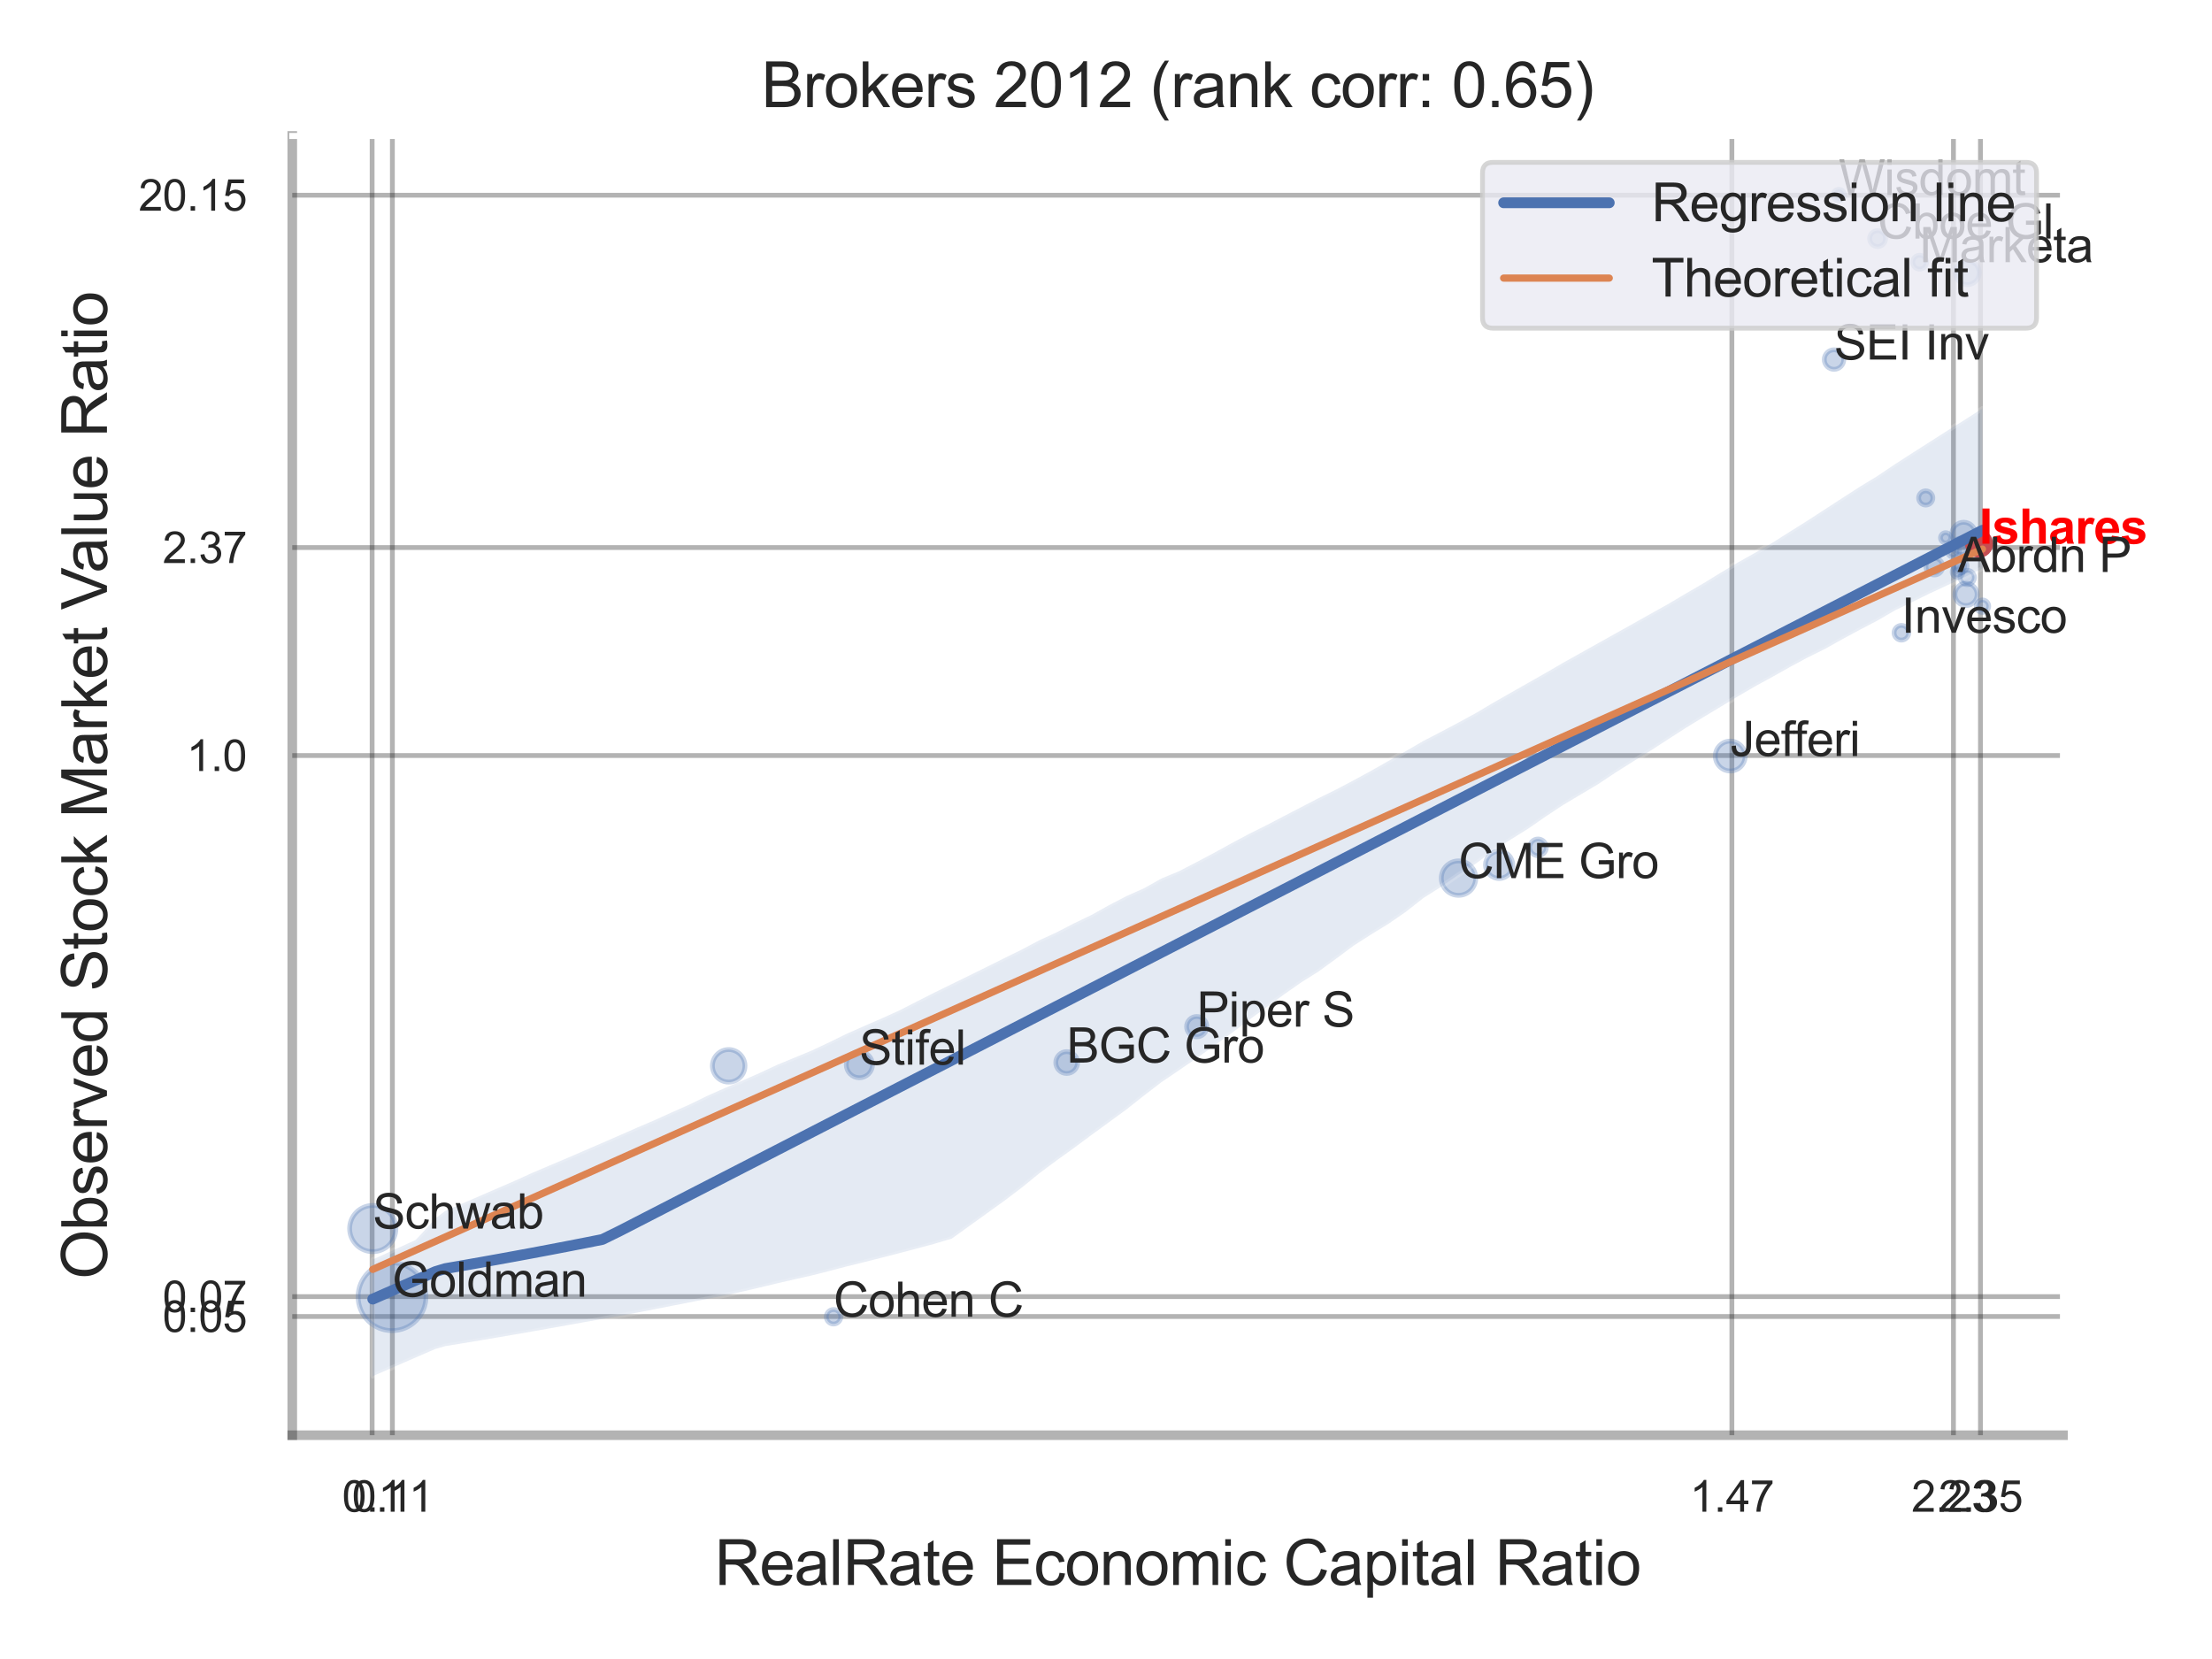 <?xml version="1.0" encoding="utf-8" standalone="no"?>
<!DOCTYPE svg PUBLIC "-//W3C//DTD SVG 1.1//EN"
  "http://www.w3.org/Graphics/SVG/1.1/DTD/svg11.dtd">
<svg xmlns:xlink="http://www.w3.org/1999/xlink" width="460.8pt" height="345.6pt" viewBox="0 0 460.8 345.6" xmlns="http://www.w3.org/2000/svg" version="1.1">
 <defs>
  <style type="text/css">*{stroke-linejoin: round; stroke-linecap: butt}</style>
 </defs>
 <g id="figure_1">
  <g id="patch_1">
   <path d="M 0 345.6 
L 460.8 345.6 
L 460.8 0 
L 0 0 
z
" style="fill: #ffffff"/>
  </g>
  <g id="axes_1">
   <g id="patch_2">
    <path d="M 60.885 298.98 
L 429.75 298.98 
L 429.75 28.32 
L 60.885 28.32 
z
" style="fill: #ffffff"/>
   </g>
   <g id="matplotlib.axis_1">
    <g id="xtick_1">
     <g id="line2d_1">
      <path d="M 77.52 298.98 
L 77.52 28.32 
" clip-path="url(#pa4f8c3c301)" style="fill: none; stroke: #000000; stroke-opacity: 0.3; stroke-linecap: round"/>
     </g>
     <g id="text_1">
      <!-- 0.1 -->
      <g style="fill: #262626" transform="translate(71.265 314.922) scale(0.09 -0.09)">
       <defs>
        <path id="ArialMT-30" d="M 266 2259 
Q 266 3072 433 3567 
Q 600 4063 929 4331 
Q 1259 4600 1759 4600 
Q 2128 4600 2406 4451 
Q 2684 4303 2865 4023 
Q 3047 3744 3150 3342 
Q 3253 2941 3253 2259 
Q 3253 1453 3087 958 
Q 2922 463 2592 192 
Q 2263 -78 1759 -78 
Q 1097 -78 719 397 
Q 266 969 266 2259 
z
M 844 2259 
Q 844 1131 1108 757 
Q 1372 384 1759 384 
Q 2147 384 2411 759 
Q 2675 1134 2675 2259 
Q 2675 3391 2411 3762 
Q 2147 4134 1753 4134 
Q 1366 4134 1134 3806 
Q 844 3388 844 2259 
z
" transform="scale(0.016)"/>
        <path id="ArialMT-2e" d="M 581 0 
L 581 641 
L 1222 641 
L 1222 0 
L 581 0 
z
" transform="scale(0.016)"/>
        <path id="ArialMT-31" d="M 2384 0 
L 1822 0 
L 1822 3584 
Q 1619 3391 1289 3197 
Q 959 3003 697 2906 
L 697 3450 
Q 1169 3672 1522 3987 
Q 1875 4303 2022 4600 
L 2384 4600 
L 2384 0 
z
" transform="scale(0.016)"/>
       </defs>
       <use xlink:href="#ArialMT-30"/>
       <use xlink:href="#ArialMT-2e" x="55.615"/>
       <use xlink:href="#ArialMT-31" x="83.398"/>
      </g>
     </g>
    </g>
    <g id="xtick_2">
     <g id="line2d_2">
      <path d="M 81.739 298.98 
L 81.739 28.32 
" clip-path="url(#pa4f8c3c301)" style="fill: none; stroke: #000000; stroke-opacity: 0.3; stroke-linecap: round"/>
     </g>
     <g id="text_2">
      <!-- 0.11 -->
      <g style="fill: #262626" transform="translate(73.313 314.922) scale(0.09 -0.09)">
       <use xlink:href="#ArialMT-30"/>
       <use xlink:href="#ArialMT-2e" x="55.615"/>
       <use xlink:href="#ArialMT-31" x="83.398"/>
       <use xlink:href="#ArialMT-31" x="131.639"/>
      </g>
     </g>
    </g>
    <g id="xtick_3">
     <g id="line2d_3">
      <path d="M 360.782 298.98 
L 360.782 28.32 
" clip-path="url(#pa4f8c3c301)" style="fill: none; stroke: #000000; stroke-opacity: 0.3; stroke-linecap: round"/>
     </g>
     <g id="text_3">
      <!-- 1.47 -->
      <g style="fill: #262626" transform="translate(352.025 314.922) scale(0.09 -0.09)">
       <defs>
        <path id="ArialMT-34" d="M 2069 0 
L 2069 1097 
L 81 1097 
L 81 1613 
L 2172 4581 
L 2631 4581 
L 2631 1613 
L 3250 1613 
L 3250 1097 
L 2631 1097 
L 2631 0 
L 2069 0 
z
M 2069 1613 
L 2069 3678 
L 634 1613 
L 2069 1613 
z
" transform="scale(0.016)"/>
        <path id="ArialMT-37" d="M 303 3981 
L 303 4522 
L 3269 4522 
L 3269 4084 
Q 2831 3619 2401 2847 
Q 1972 2075 1738 1259 
Q 1569 684 1522 0 
L 944 0 
Q 953 541 1156 1306 
Q 1359 2072 1739 2783 
Q 2119 3494 2547 3981 
L 303 3981 
z
" transform="scale(0.016)"/>
       </defs>
       <use xlink:href="#ArialMT-31"/>
       <use xlink:href="#ArialMT-2e" x="55.615"/>
       <use xlink:href="#ArialMT-34" x="83.398"/>
       <use xlink:href="#ArialMT-37" x="139.014"/>
      </g>
     </g>
    </g>
    <g id="xtick_4">
     <g id="line2d_4">
      <path d="M 406.941 298.98 
L 406.941 28.32 
" clip-path="url(#pa4f8c3c301)" style="fill: none; stroke: #000000; stroke-opacity: 0.3; stroke-linecap: round"/>
     </g>
     <g id="text_4">
      <!-- 2.23 -->
      <g style="fill: #262626" transform="translate(398.183 314.922) scale(0.09 -0.09)">
       <defs>
        <path id="ArialMT-32" d="M 3222 541 
L 3222 0 
L 194 0 
Q 188 203 259 391 
Q 375 700 629 1000 
Q 884 1300 1366 1694 
Q 2113 2306 2375 2664 
Q 2638 3022 2638 3341 
Q 2638 3675 2398 3904 
Q 2159 4134 1775 4134 
Q 1369 4134 1125 3890 
Q 881 3647 878 3216 
L 300 3275 
Q 359 3922 746 4261 
Q 1134 4600 1788 4600 
Q 2447 4600 2831 4234 
Q 3216 3869 3216 3328 
Q 3216 3053 3103 2787 
Q 2991 2522 2730 2228 
Q 2469 1934 1863 1422 
Q 1356 997 1212 845 
Q 1069 694 975 541 
L 3222 541 
z
" transform="scale(0.016)"/>
        <path id="ArialMT-33" d="M 269 1209 
L 831 1284 
Q 928 806 1161 595 
Q 1394 384 1728 384 
Q 2125 384 2398 659 
Q 2672 934 2672 1341 
Q 2672 1728 2419 1979 
Q 2166 2231 1775 2231 
Q 1616 2231 1378 2169 
L 1441 2663 
Q 1497 2656 1531 2656 
Q 1891 2656 2178 2843 
Q 2466 3031 2466 3422 
Q 2466 3731 2256 3934 
Q 2047 4138 1716 4138 
Q 1388 4138 1169 3931 
Q 950 3725 888 3313 
L 325 3413 
Q 428 3978 793 4289 
Q 1159 4600 1703 4600 
Q 2078 4600 2393 4439 
Q 2709 4278 2876 4000 
Q 3044 3722 3044 3409 
Q 3044 3113 2884 2869 
Q 2725 2625 2413 2481 
Q 2819 2388 3044 2092 
Q 3269 1797 3269 1353 
Q 3269 753 2831 336 
Q 2394 -81 1725 -81 
Q 1122 -81 723 278 
Q 325 638 269 1209 
z
" transform="scale(0.016)"/>
       </defs>
       <use xlink:href="#ArialMT-32"/>
       <use xlink:href="#ArialMT-2e" x="55.615"/>
       <use xlink:href="#ArialMT-32" x="83.398"/>
       <use xlink:href="#ArialMT-33" x="139.014"/>
      </g>
     </g>
    </g>
    <g id="xtick_5">
     <g id="line2d_5">
      <path d="M 412.57 298.98 
L 412.57 28.32 
" clip-path="url(#pa4f8c3c301)" style="fill: none; stroke: #000000; stroke-opacity: 0.3; stroke-linecap: round"/>
     </g>
     <g id="text_5">
      <!-- 2.35 -->
      <g style="fill: #262626" transform="translate(403.812 314.922) scale(0.09 -0.09)">
       <defs>
        <path id="ArialMT-35" d="M 266 1200 
L 856 1250 
Q 922 819 1161 601 
Q 1400 384 1738 384 
Q 2144 384 2425 690 
Q 2706 997 2706 1503 
Q 2706 1984 2436 2262 
Q 2166 2541 1728 2541 
Q 1456 2541 1237 2417 
Q 1019 2294 894 2097 
L 366 2166 
L 809 4519 
L 3088 4519 
L 3088 3981 
L 1259 3981 
L 1013 2750 
Q 1425 3038 1878 3038 
Q 2478 3038 2890 2622 
Q 3303 2206 3303 1553 
Q 3303 931 2941 478 
Q 2500 -78 1738 -78 
Q 1113 -78 717 272 
Q 322 622 266 1200 
z
" transform="scale(0.016)"/>
       </defs>
       <use xlink:href="#ArialMT-32"/>
       <use xlink:href="#ArialMT-2e" x="55.615"/>
       <use xlink:href="#ArialMT-33" x="83.398"/>
       <use xlink:href="#ArialMT-35" x="139.014"/>
      </g>
     </g>
    </g>
    <g id="xtick_6"/>
    <g id="xtick_7"/>
    <g id="text_6">
     <!-- RealRate Economic Capital Ratio -->
     <g style="fill: #262626" transform="translate(148.86 330.174) scale(0.13 -0.13)">
      <defs>
       <path id="ArialMT-52" d="M 503 0 
L 503 4581 
L 2534 4581 
Q 3147 4581 3465 4457 
Q 3784 4334 3975 4021 
Q 4166 3709 4166 3331 
Q 4166 2844 3850 2509 
Q 3534 2175 2875 2084 
Q 3116 1969 3241 1856 
Q 3506 1613 3744 1247 
L 4541 0 
L 3778 0 
L 3172 953 
Q 2906 1366 2734 1584 
Q 2563 1803 2427 1890 
Q 2291 1978 2150 2013 
Q 2047 2034 1813 2034 
L 1109 2034 
L 1109 0 
L 503 0 
z
M 1109 2559 
L 2413 2559 
Q 2828 2559 3062 2645 
Q 3297 2731 3419 2920 
Q 3541 3109 3541 3331 
Q 3541 3656 3305 3865 
Q 3069 4075 2559 4075 
L 1109 4075 
L 1109 2559 
z
" transform="scale(0.016)"/>
       <path id="ArialMT-65" d="M 2694 1069 
L 3275 997 
Q 3138 488 2766 206 
Q 2394 -75 1816 -75 
Q 1088 -75 661 373 
Q 234 822 234 1631 
Q 234 2469 665 2931 
Q 1097 3394 1784 3394 
Q 2450 3394 2872 2941 
Q 3294 2488 3294 1666 
Q 3294 1616 3291 1516 
L 816 1516 
Q 847 969 1125 678 
Q 1403 388 1819 388 
Q 2128 388 2347 550 
Q 2566 713 2694 1069 
z
M 847 1978 
L 2700 1978 
Q 2663 2397 2488 2606 
Q 2219 2931 1791 2931 
Q 1403 2931 1139 2672 
Q 875 2413 847 1978 
z
" transform="scale(0.016)"/>
       <path id="ArialMT-61" d="M 2588 409 
Q 2275 144 1986 34 
Q 1697 -75 1366 -75 
Q 819 -75 525 192 
Q 231 459 231 875 
Q 231 1119 342 1320 
Q 453 1522 633 1644 
Q 813 1766 1038 1828 
Q 1203 1872 1538 1913 
Q 2219 1994 2541 2106 
Q 2544 2222 2544 2253 
Q 2544 2597 2384 2738 
Q 2169 2928 1744 2928 
Q 1347 2928 1158 2789 
Q 969 2650 878 2297 
L 328 2372 
Q 403 2725 575 2942 
Q 747 3159 1072 3276 
Q 1397 3394 1825 3394 
Q 2250 3394 2515 3294 
Q 2781 3194 2906 3042 
Q 3031 2891 3081 2659 
Q 3109 2516 3109 2141 
L 3109 1391 
Q 3109 606 3145 398 
Q 3181 191 3288 0 
L 2700 0 
Q 2613 175 2588 409 
z
M 2541 1666 
Q 2234 1541 1622 1453 
Q 1275 1403 1131 1340 
Q 988 1278 909 1158 
Q 831 1038 831 891 
Q 831 666 1001 516 
Q 1172 366 1500 366 
Q 1825 366 2078 508 
Q 2331 650 2450 897 
Q 2541 1088 2541 1459 
L 2541 1666 
z
" transform="scale(0.016)"/>
       <path id="ArialMT-6c" d="M 409 0 
L 409 4581 
L 972 4581 
L 972 0 
L 409 0 
z
" transform="scale(0.016)"/>
       <path id="ArialMT-74" d="M 1650 503 
L 1731 6 
Q 1494 -44 1306 -44 
Q 1000 -44 831 53 
Q 663 150 594 308 
Q 525 466 525 972 
L 525 2881 
L 113 2881 
L 113 3319 
L 525 3319 
L 525 4141 
L 1084 4478 
L 1084 3319 
L 1650 3319 
L 1650 2881 
L 1084 2881 
L 1084 941 
Q 1084 700 1114 631 
Q 1144 563 1211 522 
Q 1278 481 1403 481 
Q 1497 481 1650 503 
z
" transform="scale(0.016)"/>
       <path id="ArialMT-20" transform="scale(0.016)"/>
       <path id="ArialMT-45" d="M 506 0 
L 506 4581 
L 3819 4581 
L 3819 4041 
L 1113 4041 
L 1113 2638 
L 3647 2638 
L 3647 2100 
L 1113 2100 
L 1113 541 
L 3925 541 
L 3925 0 
L 506 0 
z
" transform="scale(0.016)"/>
       <path id="ArialMT-63" d="M 2588 1216 
L 3141 1144 
Q 3050 572 2676 248 
Q 2303 -75 1759 -75 
Q 1078 -75 664 370 
Q 250 816 250 1647 
Q 250 2184 428 2587 
Q 606 2991 970 3192 
Q 1334 3394 1763 3394 
Q 2303 3394 2647 3120 
Q 2991 2847 3088 2344 
L 2541 2259 
Q 2463 2594 2264 2762 
Q 2066 2931 1784 2931 
Q 1359 2931 1093 2626 
Q 828 2322 828 1663 
Q 828 994 1084 691 
Q 1341 388 1753 388 
Q 2084 388 2306 591 
Q 2528 794 2588 1216 
z
" transform="scale(0.016)"/>
       <path id="ArialMT-6f" d="M 213 1659 
Q 213 2581 725 3025 
Q 1153 3394 1769 3394 
Q 2453 3394 2887 2945 
Q 3322 2497 3322 1706 
Q 3322 1066 3130 698 
Q 2938 331 2570 128 
Q 2203 -75 1769 -75 
Q 1072 -75 642 372 
Q 213 819 213 1659 
z
M 791 1659 
Q 791 1022 1069 705 
Q 1347 388 1769 388 
Q 2188 388 2466 706 
Q 2744 1025 2744 1678 
Q 2744 2294 2464 2611 
Q 2184 2928 1769 2928 
Q 1347 2928 1069 2612 
Q 791 2297 791 1659 
z
" transform="scale(0.016)"/>
       <path id="ArialMT-6e" d="M 422 0 
L 422 3319 
L 928 3319 
L 928 2847 
Q 1294 3394 1984 3394 
Q 2284 3394 2536 3286 
Q 2788 3178 2913 3003 
Q 3038 2828 3088 2588 
Q 3119 2431 3119 2041 
L 3119 0 
L 2556 0 
L 2556 2019 
Q 2556 2363 2490 2533 
Q 2425 2703 2258 2804 
Q 2091 2906 1866 2906 
Q 1506 2906 1245 2678 
Q 984 2450 984 1813 
L 984 0 
L 422 0 
z
" transform="scale(0.016)"/>
       <path id="ArialMT-6d" d="M 422 0 
L 422 3319 
L 925 3319 
L 925 2853 
Q 1081 3097 1340 3245 
Q 1600 3394 1931 3394 
Q 2300 3394 2536 3241 
Q 2772 3088 2869 2813 
Q 3263 3394 3894 3394 
Q 4388 3394 4653 3120 
Q 4919 2847 4919 2278 
L 4919 0 
L 4359 0 
L 4359 2091 
Q 4359 2428 4304 2576 
Q 4250 2725 4106 2815 
Q 3963 2906 3769 2906 
Q 3419 2906 3187 2673 
Q 2956 2441 2956 1928 
L 2956 0 
L 2394 0 
L 2394 2156 
Q 2394 2531 2256 2718 
Q 2119 2906 1806 2906 
Q 1569 2906 1367 2781 
Q 1166 2656 1075 2415 
Q 984 2175 984 1722 
L 984 0 
L 422 0 
z
" transform="scale(0.016)"/>
       <path id="ArialMT-69" d="M 425 3934 
L 425 4581 
L 988 4581 
L 988 3934 
L 425 3934 
z
M 425 0 
L 425 3319 
L 988 3319 
L 988 0 
L 425 0 
z
" transform="scale(0.016)"/>
       <path id="ArialMT-43" d="M 3763 1606 
L 4369 1453 
Q 4178 706 3683 314 
Q 3188 -78 2472 -78 
Q 1731 -78 1267 223 
Q 803 525 561 1097 
Q 319 1669 319 2325 
Q 319 3041 592 3573 
Q 866 4106 1370 4382 
Q 1875 4659 2481 4659 
Q 3169 4659 3637 4309 
Q 4106 3959 4291 3325 
L 3694 3184 
Q 3534 3684 3231 3912 
Q 2928 4141 2469 4141 
Q 1941 4141 1586 3887 
Q 1231 3634 1087 3207 
Q 944 2781 944 2328 
Q 944 1744 1114 1308 
Q 1284 872 1643 656 
Q 2003 441 2422 441 
Q 2931 441 3284 734 
Q 3638 1028 3763 1606 
z
" transform="scale(0.016)"/>
       <path id="ArialMT-70" d="M 422 -1272 
L 422 3319 
L 934 3319 
L 934 2888 
Q 1116 3141 1344 3267 
Q 1572 3394 1897 3394 
Q 2322 3394 2647 3175 
Q 2972 2956 3137 2557 
Q 3303 2159 3303 1684 
Q 3303 1175 3120 767 
Q 2938 359 2589 142 
Q 2241 -75 1856 -75 
Q 1575 -75 1351 44 
Q 1128 163 984 344 
L 984 -1272 
L 422 -1272 
z
M 931 1641 
Q 931 1000 1190 694 
Q 1450 388 1819 388 
Q 2194 388 2461 705 
Q 2728 1022 2728 1688 
Q 2728 2322 2467 2637 
Q 2206 2953 1844 2953 
Q 1484 2953 1207 2617 
Q 931 2281 931 1641 
z
" transform="scale(0.016)"/>
      </defs>
      <use xlink:href="#ArialMT-52"/>
      <use xlink:href="#ArialMT-65" x="72.217"/>
      <use xlink:href="#ArialMT-61" x="127.832"/>
      <use xlink:href="#ArialMT-6c" x="183.447"/>
      <use xlink:href="#ArialMT-52" x="205.664"/>
      <use xlink:href="#ArialMT-61" x="277.881"/>
      <use xlink:href="#ArialMT-74" x="333.496"/>
      <use xlink:href="#ArialMT-65" x="361.279"/>
      <use xlink:href="#ArialMT-20" x="416.895"/>
      <use xlink:href="#ArialMT-45" x="444.678"/>
      <use xlink:href="#ArialMT-63" x="511.377"/>
      <use xlink:href="#ArialMT-6f" x="561.377"/>
      <use xlink:href="#ArialMT-6e" x="616.992"/>
      <use xlink:href="#ArialMT-6f" x="672.607"/>
      <use xlink:href="#ArialMT-6d" x="728.223"/>
      <use xlink:href="#ArialMT-69" x="811.523"/>
      <use xlink:href="#ArialMT-63" x="833.74"/>
      <use xlink:href="#ArialMT-20" x="883.74"/>
      <use xlink:href="#ArialMT-43" x="911.523"/>
      <use xlink:href="#ArialMT-61" x="983.74"/>
      <use xlink:href="#ArialMT-70" x="1039.355"/>
      <use xlink:href="#ArialMT-69" x="1094.971"/>
      <use xlink:href="#ArialMT-74" x="1117.188"/>
      <use xlink:href="#ArialMT-61" x="1144.971"/>
      <use xlink:href="#ArialMT-6c" x="1200.586"/>
      <use xlink:href="#ArialMT-20" x="1222.803"/>
      <use xlink:href="#ArialMT-52" x="1250.586"/>
      <use xlink:href="#ArialMT-61" x="1322.803"/>
      <use xlink:href="#ArialMT-74" x="1378.418"/>
      <use xlink:href="#ArialMT-69" x="1406.201"/>
      <use xlink:href="#ArialMT-6f" x="1428.418"/>
     </g>
    </g>
   </g>
   <g id="matplotlib.axis_2">
    <g id="ytick_1">
     <g id="line2d_6">
      <path d="M 60.885 274.247 
L 429.75 274.247 
" clip-path="url(#pa4f8c3c301)" style="fill: none; stroke: #000000; stroke-opacity: 0.3; stroke-linecap: round"/>
     </g>
     <g id="text_7">
      <!-- 0.05 -->
      <g style="fill: #262626" transform="translate(33.87 277.468) scale(0.09 -0.09)">
       <use xlink:href="#ArialMT-30"/>
       <use xlink:href="#ArialMT-2e" x="55.615"/>
       <use xlink:href="#ArialMT-30" x="83.398"/>
       <use xlink:href="#ArialMT-35" x="139.014"/>
      </g>
     </g>
    </g>
    <g id="ytick_2">
     <g id="line2d_7">
      <path d="M 60.885 270.112 
L 429.75 270.112 
" clip-path="url(#pa4f8c3c301)" style="fill: none; stroke: #000000; stroke-opacity: 0.3; stroke-linecap: round"/>
     </g>
     <g id="text_8">
      <!-- 0.07 -->
      <g style="fill: #262626" transform="translate(33.87 273.333) scale(0.09 -0.09)">
       <use xlink:href="#ArialMT-30"/>
       <use xlink:href="#ArialMT-2e" x="55.615"/>
       <use xlink:href="#ArialMT-30" x="83.398"/>
       <use xlink:href="#ArialMT-37" x="139.014"/>
      </g>
     </g>
    </g>
    <g id="ytick_3">
     <g id="line2d_8">
      <path d="M 60.885 157.391 
L 429.75 157.391 
" clip-path="url(#pa4f8c3c301)" style="fill: none; stroke: #000000; stroke-opacity: 0.3; stroke-linecap: round"/>
     </g>
     <g id="text_9">
      <!-- 1.0 -->
      <g style="fill: #262626" transform="translate(38.875 160.612) scale(0.09 -0.09)">
       <use xlink:href="#ArialMT-31"/>
       <use xlink:href="#ArialMT-2e" x="55.615"/>
       <use xlink:href="#ArialMT-30" x="83.398"/>
      </g>
     </g>
    </g>
    <g id="ytick_4">
     <g id="line2d_9">
      <path d="M 60.885 114.065 
L 429.75 114.065 
" clip-path="url(#pa4f8c3c301)" style="fill: none; stroke: #000000; stroke-opacity: 0.3; stroke-linecap: round"/>
     </g>
     <g id="text_10">
      <!-- 2.37 -->
      <g style="fill: #262626" transform="translate(33.87 117.286) scale(0.09 -0.09)">
       <use xlink:href="#ArialMT-32"/>
       <use xlink:href="#ArialMT-2e" x="55.615"/>
       <use xlink:href="#ArialMT-33" x="83.398"/>
       <use xlink:href="#ArialMT-37" x="139.014"/>
      </g>
     </g>
    </g>
    <g id="ytick_5">
     <g id="line2d_10">
      <path d="M 60.885 40.666 
L 429.75 40.666 
" clip-path="url(#pa4f8c3c301)" style="fill: none; stroke: #000000; stroke-opacity: 0.3; stroke-linecap: round"/>
     </g>
     <g id="text_11">
      <!-- 20.15 -->
      <g style="fill: #262626" transform="translate(28.865 43.887) scale(0.09 -0.09)">
       <use xlink:href="#ArialMT-32"/>
       <use xlink:href="#ArialMT-30" x="55.615"/>
       <use xlink:href="#ArialMT-2e" x="111.23"/>
       <use xlink:href="#ArialMT-31" x="139.014"/>
       <use xlink:href="#ArialMT-35" x="194.629"/>
      </g>
     </g>
    </g>
    <g id="ytick_6"/>
    <g id="ytick_7"/>
    <g id="text_12">
     <!-- Observed Stock Market Value Ratio -->
     <g style="fill: #262626" transform="translate(22.282 266.489) rotate(-90) scale(0.13 -0.13)">
      <defs>
       <path id="ArialMT-4f" d="M 309 2231 
Q 309 3372 921 4017 
Q 1534 4663 2503 4663 
Q 3138 4663 3647 4359 
Q 4156 4056 4423 3514 
Q 4691 2972 4691 2284 
Q 4691 1588 4409 1038 
Q 4128 488 3612 205 
Q 3097 -78 2500 -78 
Q 1853 -78 1343 234 
Q 834 547 571 1087 
Q 309 1628 309 2231 
z
M 934 2222 
Q 934 1394 1379 917 
Q 1825 441 2497 441 
Q 3181 441 3623 922 
Q 4066 1403 4066 2288 
Q 4066 2847 3877 3264 
Q 3688 3681 3323 3911 
Q 2959 4141 2506 4141 
Q 1863 4141 1398 3698 
Q 934 3256 934 2222 
z
" transform="scale(0.016)"/>
       <path id="ArialMT-62" d="M 941 0 
L 419 0 
L 419 4581 
L 981 4581 
L 981 2947 
Q 1338 3394 1891 3394 
Q 2197 3394 2470 3270 
Q 2744 3147 2920 2923 
Q 3097 2700 3197 2384 
Q 3297 2069 3297 1709 
Q 3297 856 2875 390 
Q 2453 -75 1863 -75 
Q 1275 -75 941 416 
L 941 0 
z
M 934 1684 
Q 934 1088 1097 822 
Q 1363 388 1816 388 
Q 2184 388 2453 708 
Q 2722 1028 2722 1663 
Q 2722 2313 2464 2622 
Q 2206 2931 1841 2931 
Q 1472 2931 1203 2611 
Q 934 2291 934 1684 
z
" transform="scale(0.016)"/>
       <path id="ArialMT-73" d="M 197 991 
L 753 1078 
Q 800 744 1014 566 
Q 1228 388 1613 388 
Q 2000 388 2187 545 
Q 2375 703 2375 916 
Q 2375 1106 2209 1216 
Q 2094 1291 1634 1406 
Q 1016 1563 777 1677 
Q 538 1791 414 1992 
Q 291 2194 291 2438 
Q 291 2659 392 2848 
Q 494 3038 669 3163 
Q 800 3259 1026 3326 
Q 1253 3394 1513 3394 
Q 1903 3394 2198 3281 
Q 2494 3169 2634 2976 
Q 2775 2784 2828 2463 
L 2278 2388 
Q 2241 2644 2061 2787 
Q 1881 2931 1553 2931 
Q 1166 2931 1000 2803 
Q 834 2675 834 2503 
Q 834 2394 903 2306 
Q 972 2216 1119 2156 
Q 1203 2125 1616 2013 
Q 2213 1853 2448 1751 
Q 2684 1650 2818 1456 
Q 2953 1263 2953 975 
Q 2953 694 2789 445 
Q 2625 197 2315 61 
Q 2006 -75 1616 -75 
Q 969 -75 630 194 
Q 291 463 197 991 
z
" transform="scale(0.016)"/>
       <path id="ArialMT-72" d="M 416 0 
L 416 3319 
L 922 3319 
L 922 2816 
Q 1116 3169 1280 3281 
Q 1444 3394 1641 3394 
Q 1925 3394 2219 3213 
L 2025 2691 
Q 1819 2813 1613 2813 
Q 1428 2813 1281 2702 
Q 1134 2591 1072 2394 
Q 978 2094 978 1738 
L 978 0 
L 416 0 
z
" transform="scale(0.016)"/>
       <path id="ArialMT-76" d="M 1344 0 
L 81 3319 
L 675 3319 
L 1388 1331 
Q 1503 1009 1600 663 
Q 1675 925 1809 1294 
L 2547 3319 
L 3125 3319 
L 1869 0 
L 1344 0 
z
" transform="scale(0.016)"/>
       <path id="ArialMT-64" d="M 2575 0 
L 2575 419 
Q 2259 -75 1647 -75 
Q 1250 -75 917 144 
Q 584 363 401 755 
Q 219 1147 219 1656 
Q 219 2153 384 2558 
Q 550 2963 881 3178 
Q 1213 3394 1622 3394 
Q 1922 3394 2156 3267 
Q 2391 3141 2538 2938 
L 2538 4581 
L 3097 4581 
L 3097 0 
L 2575 0 
z
M 797 1656 
Q 797 1019 1065 703 
Q 1334 388 1700 388 
Q 2069 388 2326 689 
Q 2584 991 2584 1609 
Q 2584 2291 2321 2609 
Q 2059 2928 1675 2928 
Q 1300 2928 1048 2622 
Q 797 2316 797 1656 
z
" transform="scale(0.016)"/>
       <path id="ArialMT-53" d="M 288 1472 
L 859 1522 
Q 900 1178 1048 958 
Q 1197 738 1509 602 
Q 1822 466 2213 466 
Q 2559 466 2825 569 
Q 3091 672 3220 851 
Q 3350 1031 3350 1244 
Q 3350 1459 3225 1620 
Q 3100 1781 2813 1891 
Q 2628 1963 1997 2114 
Q 1366 2266 1113 2400 
Q 784 2572 623 2826 
Q 463 3081 463 3397 
Q 463 3744 659 4045 
Q 856 4347 1234 4503 
Q 1613 4659 2075 4659 
Q 2584 4659 2973 4495 
Q 3363 4331 3572 4012 
Q 3781 3694 3797 3291 
L 3216 3247 
Q 3169 3681 2898 3903 
Q 2628 4125 2100 4125 
Q 1550 4125 1298 3923 
Q 1047 3722 1047 3438 
Q 1047 3191 1225 3031 
Q 1400 2872 2139 2705 
Q 2878 2538 3153 2413 
Q 3553 2228 3743 1945 
Q 3934 1663 3934 1294 
Q 3934 928 3725 604 
Q 3516 281 3123 101 
Q 2731 -78 2241 -78 
Q 1619 -78 1198 103 
Q 778 284 539 648 
Q 300 1013 288 1472 
z
" transform="scale(0.016)"/>
       <path id="ArialMT-6b" d="M 425 0 
L 425 4581 
L 988 4581 
L 988 1969 
L 2319 3319 
L 3047 3319 
L 1778 2088 
L 3175 0 
L 2481 0 
L 1384 1697 
L 988 1316 
L 988 0 
L 425 0 
z
" transform="scale(0.016)"/>
       <path id="ArialMT-4d" d="M 475 0 
L 475 4581 
L 1388 4581 
L 2472 1338 
Q 2622 884 2691 659 
Q 2769 909 2934 1394 
L 4031 4581 
L 4847 4581 
L 4847 0 
L 4263 0 
L 4263 3834 
L 2931 0 
L 2384 0 
L 1059 3900 
L 1059 0 
L 475 0 
z
" transform="scale(0.016)"/>
       <path id="ArialMT-56" d="M 1803 0 
L 28 4581 
L 684 4581 
L 1875 1253 
Q 2019 853 2116 503 
Q 2222 878 2363 1253 
L 3600 4581 
L 4219 4581 
L 2425 0 
L 1803 0 
z
" transform="scale(0.016)"/>
       <path id="ArialMT-75" d="M 2597 0 
L 2597 488 
Q 2209 -75 1544 -75 
Q 1250 -75 995 37 
Q 741 150 617 320 
Q 494 491 444 738 
Q 409 903 409 1263 
L 409 3319 
L 972 3319 
L 972 1478 
Q 972 1038 1006 884 
Q 1059 663 1231 536 
Q 1403 409 1656 409 
Q 1909 409 2131 539 
Q 2353 669 2445 892 
Q 2538 1116 2538 1541 
L 2538 3319 
L 3100 3319 
L 3100 0 
L 2597 0 
z
" transform="scale(0.016)"/>
      </defs>
      <use xlink:href="#ArialMT-4f"/>
      <use xlink:href="#ArialMT-62" x="77.783"/>
      <use xlink:href="#ArialMT-73" x="133.398"/>
      <use xlink:href="#ArialMT-65" x="183.398"/>
      <use xlink:href="#ArialMT-72" x="239.014"/>
      <use xlink:href="#ArialMT-76" x="272.314"/>
      <use xlink:href="#ArialMT-65" x="322.314"/>
      <use xlink:href="#ArialMT-64" x="377.93"/>
      <use xlink:href="#ArialMT-20" x="433.545"/>
      <use xlink:href="#ArialMT-53" x="461.328"/>
      <use xlink:href="#ArialMT-74" x="528.027"/>
      <use xlink:href="#ArialMT-6f" x="555.811"/>
      <use xlink:href="#ArialMT-63" x="611.426"/>
      <use xlink:href="#ArialMT-6b" x="661.426"/>
      <use xlink:href="#ArialMT-20" x="711.426"/>
      <use xlink:href="#ArialMT-4d" x="739.209"/>
      <use xlink:href="#ArialMT-61" x="822.51"/>
      <use xlink:href="#ArialMT-72" x="878.125"/>
      <use xlink:href="#ArialMT-6b" x="911.426"/>
      <use xlink:href="#ArialMT-65" x="961.426"/>
      <use xlink:href="#ArialMT-74" x="1017.041"/>
      <use xlink:href="#ArialMT-20" x="1044.824"/>
      <use xlink:href="#ArialMT-56" x="1072.607"/>
      <use xlink:href="#ArialMT-61" x="1131.932"/>
      <use xlink:href="#ArialMT-6c" x="1187.547"/>
      <use xlink:href="#ArialMT-75" x="1209.764"/>
      <use xlink:href="#ArialMT-65" x="1265.379"/>
      <use xlink:href="#ArialMT-20" x="1320.994"/>
      <use xlink:href="#ArialMT-52" x="1348.777"/>
      <use xlink:href="#ArialMT-61" x="1420.994"/>
      <use xlink:href="#ArialMT-74" x="1476.609"/>
      <use xlink:href="#ArialMT-69" x="1504.393"/>
      <use xlink:href="#ArialMT-6f" x="1526.609"/>
     </g>
    </g>
   </g>
   <g id="PathCollection_1">
    <path d="M 360.444 160.612 
C 361.27 160.612 362.061 160.284 362.645 159.7 
C 363.228 159.117 363.556 158.325 363.556 157.5 
C 363.556 156.675 363.228 155.883 362.645 155.3 
C 362.061 154.716 361.27 154.388 360.444 154.388 
C 359.619 154.388 358.828 154.716 358.244 155.3 
C 357.661 155.883 357.333 156.675 357.333 157.5 
C 357.333 158.325 357.661 159.117 358.244 159.7 
C 358.828 160.284 359.619 160.612 360.444 160.612 
z
" clip-path="url(#pa4f8c3c301)" style="fill: #4c72b0; fill-opacity: 0.3; stroke: #4c72b0; stroke-opacity: 0.3"/>
    <path d="M 77.652 260.749 
C 78.929 260.749 80.155 260.242 81.058 259.338 
C 81.962 258.435 82.47 257.209 82.47 255.931 
C 82.47 254.654 81.962 253.428 81.058 252.524 
C 80.155 251.621 78.929 251.113 77.652 251.113 
C 76.374 251.113 75.148 251.621 74.245 252.524 
C 73.341 253.428 72.834 254.654 72.834 255.931 
C 72.834 257.209 73.341 258.435 74.245 259.338 
C 75.148 260.242 76.374 260.749 77.652 260.749 
z
" clip-path="url(#pa4f8c3c301)" style="fill: #4c72b0; fill-opacity: 0.3; stroke: #4c72b0; stroke-opacity: 0.3"/>
    <path d="M 382.062 76.937 
C 382.602 76.937 383.119 76.722 383.501 76.341 
C 383.882 75.959 384.096 75.442 384.096 74.902 
C 384.096 74.363 383.882 73.845 383.501 73.464 
C 383.119 73.083 382.602 72.868 382.062 72.868 
C 381.523 72.868 381.005 73.083 380.624 73.464 
C 380.242 73.845 380.028 74.363 380.028 74.902 
C 380.028 75.442 380.242 75.959 380.624 76.341 
C 381.005 76.722 381.523 76.937 382.062 76.937 
z
" clip-path="url(#pa4f8c3c301)" style="fill: #4c72b0; fill-opacity: 0.3; stroke: #4c72b0; stroke-opacity: 0.3"/>
    <path d="M 151.8 225.427 
C 152.699 225.427 153.562 225.07 154.198 224.434 
C 154.834 223.798 155.192 222.935 155.192 222.035 
C 155.192 221.136 154.834 220.273 154.198 219.636 
C 153.562 219 152.699 218.643 151.8 218.643 
C 150.9 218.643 150.037 219 149.401 219.636 
C 148.765 220.273 148.407 221.136 148.407 222.035 
C 148.407 222.935 148.765 223.798 149.401 224.434 
C 150.037 225.07 150.9 225.427 151.8 225.427 
z
" clip-path="url(#pa4f8c3c301)" style="fill: #4c72b0; fill-opacity: 0.3; stroke: #4c72b0; stroke-opacity: 0.3"/>
    <path d="M 179.021 224.515 
C 179.745 224.515 180.439 224.228 180.951 223.716 
C 181.463 223.204 181.751 222.509 181.751 221.785 
C 181.751 221.061 181.463 220.367 180.951 219.855 
C 180.439 219.343 179.745 219.055 179.021 219.055 
C 178.297 219.055 177.602 219.343 177.09 219.855 
C 176.578 220.367 176.291 221.061 176.291 221.785 
C 176.291 222.509 176.578 223.204 177.09 223.716 
C 177.602 224.228 178.297 224.515 179.021 224.515 
z
" clip-path="url(#pa4f8c3c301)" style="fill: #4c72b0; fill-opacity: 0.3; stroke: #4c72b0; stroke-opacity: 0.3"/>
    <path d="M 383.06 41.802 
C 383.372 41.802 383.672 41.678 383.894 41.457 
C 384.115 41.235 384.239 40.935 384.239 40.623 
C 384.239 40.31 384.115 40.01 383.894 39.789 
C 383.672 39.568 383.372 39.443 383.06 39.443 
C 382.747 39.443 382.447 39.568 382.226 39.789 
C 382.005 40.01 381.88 40.31 381.88 40.623 
C 381.88 40.935 382.005 41.235 382.226 41.457 
C 382.447 41.678 382.747 41.802 383.06 41.802 
z
" clip-path="url(#pa4f8c3c301)" style="fill: #4c72b0; fill-opacity: 0.3; stroke: #4c72b0; stroke-opacity: 0.3"/>
    <path d="M 81.671 277.198 
C 83.546 277.198 85.345 276.453 86.671 275.127 
C 87.997 273.801 88.742 272.002 88.742 270.127 
C 88.742 268.251 87.997 266.453 86.671 265.127 
C 85.345 263.801 83.546 263.056 81.671 263.056 
C 79.796 263.056 77.997 263.801 76.671 265.127 
C 75.345 266.453 74.6 268.251 74.6 270.127 
C 74.6 272.002 75.345 273.801 76.671 275.127 
C 77.997 276.453 79.796 277.198 81.671 277.198 
z
" clip-path="url(#pa4f8c3c301)" style="fill: #4c72b0; fill-opacity: 0.3; stroke: #4c72b0; stroke-opacity: 0.3"/>
    <path d="M 320.394 178.252 
C 320.854 178.252 321.296 178.069 321.621 177.744 
C 321.947 177.418 322.13 176.976 322.13 176.516 
C 322.13 176.055 321.947 175.614 321.621 175.288 
C 321.296 174.962 320.854 174.779 320.394 174.779 
C 319.933 174.779 319.491 174.962 319.166 175.288 
C 318.84 175.614 318.657 176.055 318.657 176.516 
C 318.657 176.976 318.84 177.418 319.166 177.744 
C 319.491 178.069 319.933 178.252 320.394 178.252 
z
" clip-path="url(#pa4f8c3c301)" style="fill: #4c72b0; fill-opacity: 0.3; stroke: #4c72b0; stroke-opacity: 0.3"/>
    <path d="M 222.21 223.626 
C 222.814 223.626 223.393 223.386 223.82 222.959 
C 224.247 222.532 224.487 221.953 224.487 221.35 
C 224.487 220.746 224.247 220.167 223.82 219.74 
C 223.393 219.313 222.814 219.073 222.21 219.073 
C 221.606 219.073 221.027 219.313 220.601 219.74 
C 220.174 220.167 219.934 220.746 219.934 221.35 
C 219.934 221.953 220.174 222.532 220.601 222.959 
C 221.027 223.386 221.606 223.626 222.21 223.626 
z
" clip-path="url(#pa4f8c3c301)" style="fill: #4c72b0; fill-opacity: 0.3; stroke: #4c72b0; stroke-opacity: 0.3"/>
    <path d="M 409.834 59.302 
C 410.495 59.302 411.129 59.039 411.597 58.572 
C 412.064 58.104 412.327 57.47 412.327 56.809 
C 412.327 56.148 412.064 55.514 411.597 55.046 
C 411.129 54.579 410.495 54.316 409.834 54.316 
C 409.173 54.316 408.539 54.579 408.071 55.046 
C 407.604 55.514 407.341 56.148 407.341 56.809 
C 407.341 57.47 407.604 58.104 408.071 58.572 
C 408.539 59.039 409.173 59.302 409.834 59.302 
z
" clip-path="url(#pa4f8c3c301)" style="fill: #4c72b0; fill-opacity: 0.3; stroke: #4c72b0; stroke-opacity: 0.3"/>
    <path d="M 312.292 183.003 
C 313.046 183.003 313.77 182.704 314.303 182.17 
C 314.836 181.637 315.136 180.914 315.136 180.16 
C 315.136 179.405 314.836 178.682 314.303 178.149 
C 313.77 177.615 313.046 177.316 312.292 177.316 
C 311.538 177.316 310.815 177.615 310.281 178.149 
C 309.748 178.682 309.448 179.405 309.448 180.16 
C 309.448 180.914 309.748 181.637 310.281 182.17 
C 310.815 182.704 311.538 183.003 312.292 183.003 
z
" clip-path="url(#pa4f8c3c301)" style="fill: #4c72b0; fill-opacity: 0.3; stroke: #4c72b0; stroke-opacity: 0.3"/>
    <path d="M 303.84 186.517 
C 304.792 186.517 305.705 186.139 306.378 185.466 
C 307.051 184.792 307.429 183.879 307.429 182.927 
C 307.429 181.975 307.051 181.062 306.378 180.389 
C 305.705 179.716 304.792 179.338 303.84 179.338 
C 302.888 179.338 301.975 179.716 301.301 180.389 
C 300.628 181.062 300.25 181.975 300.25 182.927 
C 300.25 183.879 300.628 184.792 301.301 185.466 
C 301.975 186.139 302.888 186.517 303.84 186.517 
z
" clip-path="url(#pa4f8c3c301)" style="fill: #4c72b0; fill-opacity: 0.3; stroke: #4c72b0; stroke-opacity: 0.3"/>
    <path d="M 249.304 215.989 
C 249.866 215.989 250.405 215.766 250.802 215.369 
C 251.199 214.972 251.422 214.433 251.422 213.871 
C 251.422 213.31 251.199 212.771 250.802 212.374 
C 250.405 211.976 249.866 211.753 249.304 211.753 
C 248.742 211.753 248.204 211.976 247.806 212.374 
C 247.409 212.771 247.186 213.31 247.186 213.871 
C 247.186 214.433 247.409 214.972 247.806 215.369 
C 248.204 215.766 248.742 215.989 249.304 215.989 
z
" clip-path="url(#pa4f8c3c301)" style="fill: #4c72b0; fill-opacity: 0.3; stroke: #4c72b0; stroke-opacity: 0.3"/>
    <path d="M 173.643 275.817 
C 174.042 275.817 174.426 275.658 174.709 275.375 
C 174.991 275.093 175.15 274.709 175.15 274.309 
C 175.15 273.909 174.991 273.526 174.709 273.243 
C 174.426 272.96 174.042 272.802 173.643 272.802 
C 173.243 272.802 172.859 272.96 172.576 273.243 
C 172.294 273.526 172.135 273.909 172.135 274.309 
C 172.135 274.709 172.294 275.093 172.576 275.375 
C 172.859 275.658 173.243 275.817 173.643 275.817 
z
" clip-path="url(#pa4f8c3c301)" style="fill: #4c72b0; fill-opacity: 0.3; stroke: #4c72b0; stroke-opacity: 0.3"/>
    <path d="M 399.893 56.068 
C 400.277 56.068 400.645 55.915 400.917 55.643 
C 401.188 55.372 401.341 55.004 401.341 54.619 
C 401.341 54.235 401.188 53.867 400.917 53.595 
C 400.645 53.324 400.277 53.171 399.893 53.171 
C 399.509 53.171 399.14 53.324 398.869 53.595 
C 398.597 53.867 398.445 54.235 398.445 54.619 
C 398.445 55.004 398.597 55.372 398.869 55.643 
C 399.14 55.915 399.509 56.068 399.893 56.068 
z
" clip-path="url(#pa4f8c3c301)" style="fill: #4c72b0; fill-opacity: 0.3; stroke: #4c72b0; stroke-opacity: 0.3"/>
    <path d="M 409.072 113.738 
C 409.728 113.738 410.357 113.477 410.82 113.013 
C 411.284 112.549 411.545 111.92 411.545 111.265 
C 411.545 110.609 411.284 109.98 410.82 109.516 
C 410.357 109.052 409.728 108.792 409.072 108.792 
C 408.416 108.792 407.787 109.052 407.323 109.516 
C 406.859 109.98 406.599 110.609 406.599 111.265 
C 406.599 111.92 406.859 112.549 407.323 113.013 
C 407.787 113.477 408.416 113.738 409.072 113.738 
z
" clip-path="url(#pa4f8c3c301)" style="fill: #4c72b0; fill-opacity: 0.3; stroke: #4c72b0; stroke-opacity: 0.3"/>
    <path d="M 409.564 126.151 
C 410.178 126.151 410.768 125.907 411.203 125.472 
C 411.637 125.038 411.881 124.448 411.881 123.833 
C 411.881 123.219 411.637 122.629 411.203 122.195 
C 410.768 121.76 410.178 121.516 409.564 121.516 
C 408.949 121.516 408.359 121.76 407.925 122.195 
C 407.49 122.629 407.246 123.219 407.246 123.833 
C 407.246 124.448 407.49 125.038 407.925 125.472 
C 408.359 125.907 408.949 126.151 409.564 126.151 
z
" clip-path="url(#pa4f8c3c301)" style="fill: #4c72b0; fill-opacity: 0.3; stroke: #4c72b0; stroke-opacity: 0.3"/>
    <path d="M 412.273 115.687 
C 412.917 115.687 413.534 115.431 413.989 114.976 
C 414.443 114.521 414.699 113.904 414.699 113.261 
C 414.699 112.618 414.443 112.001 413.989 111.546 
C 413.534 111.091 412.917 110.836 412.273 110.836 
C 411.63 110.836 411.013 111.091 410.558 111.546 
C 410.104 112.001 409.848 112.618 409.848 113.261 
C 409.848 113.904 410.104 114.521 410.558 114.976 
C 411.013 115.431 411.63 115.687 412.273 115.687 
z
" clip-path="url(#pa4f8c3c301)" style="fill: #4c72b0; fill-opacity: 0.3; stroke: #4c72b0; stroke-opacity: 0.3"/>
    <path d="M 391.14 51.364 
C 391.581 51.364 392.004 51.189 392.316 50.877 
C 392.628 50.565 392.803 50.142 392.803 49.701 
C 392.803 49.26 392.628 48.837 392.316 48.525 
C 392.004 48.213 391.581 48.038 391.14 48.038 
C 390.699 48.038 390.276 48.213 389.964 48.525 
C 389.652 48.837 389.476 49.26 389.476 49.701 
C 389.476 50.142 389.652 50.565 389.964 50.877 
C 390.276 51.189 390.699 51.364 391.14 51.364 
z
" clip-path="url(#pa4f8c3c301)" style="fill: #4c72b0; fill-opacity: 0.3; stroke: #4c72b0; stroke-opacity: 0.3"/>
    <path d="M 412.984 127.578 
C 413.328 127.578 413.659 127.441 413.902 127.197 
C 414.146 126.954 414.283 126.623 414.283 126.279 
C 414.283 125.934 414.146 125.604 413.902 125.36 
C 413.659 125.117 413.328 124.98 412.984 124.98 
C 412.639 124.98 412.309 125.117 412.065 125.36 
C 411.822 125.604 411.685 125.934 411.685 126.279 
C 411.685 126.623 411.822 126.954 412.065 127.197 
C 412.309 127.441 412.639 127.578 412.984 127.578 
z
" clip-path="url(#pa4f8c3c301)" style="fill: #4c72b0; fill-opacity: 0.3; stroke: #4c72b0; stroke-opacity: 0.3"/>
    <path d="M 396.097 133.345 
C 396.502 133.345 396.891 133.183 397.178 132.897 
C 397.465 132.61 397.626 132.221 397.626 131.815 
C 397.626 131.41 397.465 131.021 397.178 130.734 
C 396.891 130.447 396.502 130.286 396.097 130.286 
C 395.691 130.286 395.302 130.447 395.015 130.734 
C 394.729 131.021 394.568 131.41 394.568 131.815 
C 394.568 132.221 394.729 132.61 395.015 132.897 
C 395.302 133.183 395.691 133.345 396.097 133.345 
z
" clip-path="url(#pa4f8c3c301)" style="fill: #4c72b0; fill-opacity: 0.3; stroke: #4c72b0; stroke-opacity: 0.3"/>
    <path d="M 405.311 113.101 
C 405.595 113.101 405.867 112.989 406.067 112.788 
C 406.267 112.588 406.38 112.316 406.38 112.033 
C 406.38 111.749 406.267 111.478 406.067 111.277 
C 405.867 111.077 405.595 110.964 405.311 110.964 
C 405.028 110.964 404.756 111.077 404.556 111.277 
C 404.356 111.478 404.243 111.749 404.243 112.033 
C 404.243 112.316 404.356 112.588 404.556 112.788 
C 404.756 112.989 405.028 113.101 405.311 113.101 
z
" clip-path="url(#pa4f8c3c301)" style="fill: #4c72b0; fill-opacity: 0.3; stroke: #4c72b0; stroke-opacity: 0.3"/>
    <path d="M 402.962 119.78 
C 403.429 119.78 403.876 119.595 404.207 119.264 
C 404.537 118.934 404.722 118.487 404.722 118.02 
C 404.722 117.553 404.537 117.105 404.207 116.775 
C 403.876 116.445 403.429 116.26 402.962 116.26 
C 402.495 116.26 402.047 116.445 401.717 116.775 
C 401.387 117.105 401.202 117.553 401.202 118.02 
C 401.202 118.487 401.387 118.934 401.717 119.264 
C 402.047 119.595 402.495 119.78 402.962 119.78 
z
" clip-path="url(#pa4f8c3c301)" style="fill: #4c72b0; fill-opacity: 0.3; stroke: #4c72b0; stroke-opacity: 0.3"/>
    <path d="M 406.939 116.068 
C 407.274 116.068 407.594 115.935 407.831 115.699 
C 408.067 115.463 408.2 115.142 408.2 114.808 
C 408.2 114.473 408.067 114.153 407.831 113.916 
C 407.594 113.68 407.274 113.547 406.939 113.547 
C 406.605 113.547 406.284 113.68 406.048 113.916 
C 405.812 114.153 405.679 114.473 405.679 114.808 
C 405.679 115.142 405.812 115.463 406.048 115.699 
C 406.284 115.935 406.605 116.068 406.939 116.068 
z
" clip-path="url(#pa4f8c3c301)" style="fill: #4c72b0; fill-opacity: 0.3; stroke: #4c72b0; stroke-opacity: 0.3"/>
    <path d="M 401.167 105.216 
C 401.56 105.216 401.937 105.06 402.215 104.782 
C 402.492 104.504 402.648 104.127 402.648 103.734 
C 402.648 103.342 402.492 102.965 402.215 102.687 
C 401.937 102.409 401.56 102.253 401.167 102.253 
C 400.775 102.253 400.398 102.409 400.12 102.687 
C 399.842 102.965 399.686 103.342 399.686 103.734 
C 399.686 104.127 399.842 104.504 400.12 104.782 
C 400.398 105.06 400.775 105.216 401.167 105.216 
z
" clip-path="url(#pa4f8c3c301)" style="fill: #4c72b0; fill-opacity: 0.3; stroke: #4c72b0; stroke-opacity: 0.3"/>
    <path d="M 408.382 119.312 
C 408.748 119.312 409.099 119.166 409.358 118.907 
C 409.617 118.648 409.763 118.297 409.763 117.93 
C 409.763 117.564 409.617 117.212 409.358 116.953 
C 409.099 116.694 408.748 116.549 408.382 116.549 
C 408.015 116.549 407.664 116.694 407.405 116.953 
C 407.146 117.212 407 117.564 407 117.93 
C 407 118.297 407.146 118.648 407.405 118.907 
C 407.664 119.166 408.015 119.312 408.382 119.312 
z
" clip-path="url(#pa4f8c3c301)" style="fill: #4c72b0; fill-opacity: 0.3; stroke: #4c72b0; stroke-opacity: 0.3"/>
    <path d="M 408.51 115.556 
C 408.969 115.556 409.409 115.374 409.733 115.049 
C 410.057 114.725 410.24 114.285 410.24 113.826 
C 410.24 113.368 410.057 112.928 409.733 112.603 
C 409.409 112.279 408.969 112.097 408.51 112.097 
C 408.051 112.097 407.611 112.279 407.287 112.603 
C 406.962 112.928 406.78 113.368 406.78 113.826 
C 406.78 114.285 406.962 114.725 407.287 115.049 
C 407.611 115.374 408.051 115.556 408.51 115.556 
z
" clip-path="url(#pa4f8c3c301)" style="fill: #4c72b0; fill-opacity: 0.3; stroke: #4c72b0; stroke-opacity: 0.3"/>
    <path d="M 409.825 121.783 
C 410.22 121.783 410.598 121.626 410.877 121.347 
C 411.156 121.068 411.313 120.689 411.313 120.294 
C 411.313 119.9 411.156 119.521 410.877 119.242 
C 410.598 118.963 410.22 118.806 409.825 118.806 
C 409.43 118.806 409.052 118.963 408.772 119.242 
C 408.493 119.521 408.337 119.9 408.337 120.294 
C 408.337 120.689 408.493 121.068 408.772 121.347 
C 409.052 121.626 409.43 121.783 409.825 121.783 
z
" clip-path="url(#pa4f8c3c301)" style="fill: #4c72b0; fill-opacity: 0.3; stroke: #4c72b0; stroke-opacity: 0.3"/>
    <path d="M 407.805 120.283 
C 408.105 120.283 408.392 120.164 408.603 119.953 
C 408.815 119.741 408.934 119.454 408.934 119.154 
C 408.934 118.855 408.815 118.568 408.603 118.356 
C 408.392 118.144 408.105 118.026 407.805 118.026 
C 407.506 118.026 407.219 118.144 407.007 118.356 
C 406.795 118.568 406.676 118.855 406.676 119.154 
C 406.676 119.454 406.795 119.741 407.007 119.953 
C 407.219 120.164 407.506 120.283 407.805 120.283 
z
" clip-path="url(#pa4f8c3c301)" style="fill: #4c72b0; fill-opacity: 0.3; stroke: #4c72b0; stroke-opacity: 0.3"/>
   </g>
   <g id="PolyCollection_1">
    <defs>
     <path id="mdeaa6d1f13" d="M 77.652 -83.211 
L 77.652 -58.923 
L 78.872 -59.454 
L 80.11 -59.992 
L 81.366 -60.538 
L 82.64 -61.092 
L 83.932 -61.654 
L 85.244 -62.223 
L 86.576 -62.801 
L 87.928 -63.388 
L 89.301 -63.983 
L 90.696 -64.588 
L 92.736 -65.175 
L 96.376 -65.77 
L 100.015 -66.374 
L 103.654 -66.988 
L 107.293 -67.611 
L 110.932 -68.244 
L 114.571 -68.888 
L 118.211 -69.542 
L 121.85 -70.195 
L 125.489 -70.851 
L 129.128 -71.504 
L 132.767 -72.166 
L 136.406 -72.875 
L 140.046 -73.587 
L 143.685 -74.301 
L 147.324 -75.028 
L 150.963 -75.769 
L 154.602 -76.527 
L 158.242 -77.376 
L 161.881 -78.258 
L 165.52 -79.092 
L 169.159 -79.915 
L 172.798 -80.838 
L 176.437 -81.795 
L 180.077 -82.692 
L 183.716 -83.612 
L 187.355 -84.549 
L 190.994 -85.508 
L 194.633 -86.492 
L 198.272 -87.576 
L 201.912 -90.194 
L 205.551 -92.816 
L 209.19 -95.431 
L 212.829 -98.183 
L 216.468 -101.148 
L 220.108 -103.857 
L 223.747 -106.47 
L 227.386 -109.173 
L 231.025 -111.826 
L 234.664 -114.491 
L 238.303 -117.368 
L 241.943 -120.159 
L 245.582 -122.625 
L 249.221 -125.12 
L 252.86 -127.703 
L 256.499 -130.333 
L 260.138 -133.085 
L 263.778 -135.739 
L 267.417 -138.393 
L 271.056 -140.938 
L 274.695 -143.235 
L 278.334 -145.883 
L 281.974 -148.598 
L 285.613 -150.93 
L 289.252 -153.16 
L 292.891 -155.672 
L 296.53 -158.533 
L 300.169 -160.843 
L 303.809 -163.357 
L 307.448 -165.707 
L 311.087 -168.408 
L 314.726 -170.72 
L 318.365 -172.987 
L 322.004 -175.511 
L 325.644 -177.92 
L 329.283 -180.088 
L 332.922 -182.249 
L 336.561 -184.671 
L 340.2 -186.97 
L 343.84 -189.229 
L 347.479 -191.579 
L 351.118 -193.928 
L 354.757 -196.153 
L 358.396 -198.337 
L 362.035 -200.538 
L 365.675 -202.658 
L 369.314 -204.642 
L 372.953 -206.69 
L 376.592 -208.644 
L 380.231 -210.452 
L 383.87 -212.488 
L 387.51 -214.445 
L 391.149 -216.35 
L 394.788 -218.463 
L 398.427 -220.227 
L 402.066 -222.01 
L 405.706 -223.71 
L 409.345 -225.419 
L 412.984 -227.192 
L 412.984 -260.518 
L 412.984 -260.518 
L 409.345 -258.173 
L 405.706 -255.91 
L 402.066 -253.58 
L 398.427 -251.263 
L 394.788 -248.912 
L 391.149 -246.465 
L 387.51 -244.245 
L 383.87 -241.904 
L 380.231 -239.538 
L 376.592 -237.174 
L 372.953 -234.894 
L 369.314 -232.584 
L 365.675 -230.474 
L 362.035 -228.423 
L 358.396 -226.255 
L 354.757 -224.027 
L 351.118 -221.912 
L 347.479 -219.751 
L 343.84 -217.722 
L 340.2 -215.677 
L 336.561 -213.643 
L 332.922 -211.608 
L 329.283 -209.574 
L 325.644 -207.538 
L 322.004 -205.421 
L 318.365 -203.354 
L 314.726 -201.287 
L 311.087 -199.217 
L 307.448 -197.05 
L 303.809 -195.066 
L 300.169 -193.138 
L 296.53 -191.255 
L 292.891 -189.142 
L 289.252 -187.087 
L 285.613 -185.016 
L 281.974 -183.044 
L 278.334 -181.118 
L 274.695 -179.334 
L 271.056 -177.45 
L 267.417 -175.563 
L 263.778 -173.66 
L 260.138 -171.85 
L 256.499 -169.903 
L 252.86 -167.902 
L 249.221 -165.98 
L 245.582 -164.096 
L 241.943 -162.583 
L 238.303 -160.545 
L 234.664 -158.923 
L 231.025 -157.031 
L 227.386 -155 
L 223.747 -153.255 
L 220.108 -151.375 
L 216.468 -149.696 
L 212.829 -147.774 
L 209.19 -145.984 
L 205.551 -144.17 
L 201.912 -142.374 
L 198.272 -140.597 
L 194.633 -138.811 
L 190.994 -136.969 
L 187.355 -135.104 
L 183.716 -133.463 
L 180.077 -131.879 
L 176.437 -130.271 
L 172.798 -128.493 
L 169.159 -126.777 
L 165.52 -125.274 
L 161.881 -123.774 
L 158.242 -122.069 
L 154.602 -120.471 
L 150.963 -118.926 
L 147.324 -117.308 
L 143.685 -115.529 
L 140.046 -113.918 
L 136.406 -112.264 
L 132.767 -110.711 
L 129.128 -109.11 
L 125.489 -107.528 
L 121.85 -105.953 
L 118.211 -104.381 
L 114.571 -102.838 
L 110.932 -101.296 
L 107.293 -99.639 
L 103.654 -98.063 
L 100.015 -96.488 
L 96.376 -94.912 
L 92.736 -93.336 
L 90.696 -91.761 
L 89.301 -90.231 
L 87.928 -88.709 
L 86.576 -87.287 
L 85.244 -86.678 
L 83.932 -86.079 
L 82.64 -85.489 
L 81.366 -84.908 
L 80.11 -84.334 
L 78.872 -83.769 
L 77.652 -83.211 
z
" style="stroke: #ffffff; stroke-opacity: 0.15"/>
    </defs>
    <g clip-path="url(#pa4f8c3c301)">
     <use xlink:href="#mdeaa6d1f13" x="0" y="345.6" style="fill: #4c72b0; fill-opacity: 0.15; stroke: #ffffff; stroke-opacity: 0.15"/>
    </g>
   </g>
   <g id="PathCollection_2">
    <defs>
     <path id="m4519e2f5ff" d="M 0 2.425 
C 0.643 2.425 1.26 2.17 1.715 1.715 
C 2.17 1.26 2.425 0.643 2.425 0 
C 2.425 -0.643 2.17 -1.26 1.715 -1.715 
C 1.26 -2.17 0.643 -2.425 0 -2.425 
C -0.643 -2.425 -1.26 -2.17 -1.715 -1.715 
C -2.17 -1.26 -2.425 -0.643 -2.425 0 
C -2.425 0.643 -2.17 1.26 -1.715 1.715 
C -1.26 2.17 -0.643 2.425 0 2.425 
z
" style="stroke: #c44e52"/>
    </defs>
    <g clip-path="url(#pa4f8c3c301)">
     <use xlink:href="#m4519e2f5ff" x="412.273" y="113.261" style="fill: #c44e52; stroke: #c44e52"/>
    </g>
   </g>
   <g id="line2d_11">
    <path d="M 77.652 270.625 
L 78.872 270.089 
L 80.11 269.545 
L 81.366 268.994 
L 82.64 268.435 
L 83.932 267.867 
L 85.244 267.292 
L 86.576 266.707 
L 87.928 266.115 
L 89.301 265.512 
L 90.696 264.901 
L 92.736 264.28 
L 96.376 263.649 
L 100.015 263.008 
L 103.654 262.356 
L 107.293 261.693 
L 110.932 261.019 
L 114.571 260.333 
L 118.211 259.635 
L 121.85 258.925 
L 125.489 258.201 
L 129.128 256.413 
L 132.767 254.542 
L 136.406 252.671 
L 140.046 250.8 
L 143.685 248.928 
L 147.324 247.057 
L 150.963 245.186 
L 154.602 243.315 
L 158.242 241.444 
L 161.881 239.572 
L 165.52 237.701 
L 169.159 235.83 
L 172.798 233.959 
L 176.437 232.088 
L 180.077 230.216 
L 183.716 228.345 
L 187.355 226.474 
L 190.994 224.603 
L 194.633 222.732 
L 198.272 220.861 
L 201.912 218.989 
L 205.551 217.118 
L 209.19 215.247 
L 212.829 213.376 
L 216.468 211.505 
L 220.108 209.633 
L 223.747 207.762 
L 227.386 205.891 
L 231.025 204.02 
L 234.664 202.149 
L 238.303 200.277 
L 241.943 198.406 
L 245.582 196.535 
L 249.221 194.664 
L 252.86 192.793 
L 256.499 190.921 
L 260.138 189.05 
L 263.778 187.179 
L 267.417 185.308 
L 271.056 183.437 
L 274.695 181.565 
L 278.334 179.694 
L 281.974 177.823 
L 285.613 175.952 
L 289.252 174.081 
L 292.891 172.21 
L 296.53 170.338 
L 300.169 168.467 
L 303.809 166.596 
L 307.448 164.725 
L 311.087 162.854 
L 314.726 160.982 
L 318.365 159.111 
L 322.004 157.24 
L 325.644 155.369 
L 329.283 153.498 
L 332.922 151.626 
L 336.561 149.755 
L 340.2 147.884 
L 343.84 146.013 
L 347.479 144.142 
L 351.118 142.27 
L 354.757 140.399 
L 358.396 138.528 
L 362.035 136.657 
L 365.675 134.786 
L 369.314 132.915 
L 372.953 131.043 
L 376.592 129.172 
L 380.231 127.301 
L 383.87 125.43 
L 387.51 123.559 
L 391.149 121.687 
L 394.788 119.816 
L 398.427 117.945 
L 402.066 116.074 
L 405.706 114.203 
L 409.345 112.331 
L 412.984 110.46 
" clip-path="url(#pa4f8c3c301)" style="fill: none; stroke: #4c72b0; stroke-width: 2.25; stroke-linecap: round"/>
   </g>
   <g id="line2d_12">
    <path d="M 360.444 137.894 
L 77.652 264.44 
L 382.062 128.22 
L 151.8 231.259 
L 179.021 219.078 
L 383.06 127.774 
L 81.671 262.641 
L 320.394 155.816 
L 222.21 199.752 
L 409.834 115.793 
L 312.292 159.441 
L 303.84 163.224 
L 249.304 187.628 
L 173.643 221.485 
L 399.893 120.241 
L 409.072 116.134 
L 409.564 115.914 
L 412.273 114.701 
L 391.14 124.158 
L 412.984 114.383 
L 396.097 121.94 
L 405.311 117.817 
L 402.962 118.868 
L 406.939 117.088 
L 401.167 119.671 
L 408.382 116.443 
L 408.51 116.386 
L 409.825 115.797 
L 407.805 116.701 
" clip-path="url(#pa4f8c3c301)" style="fill: none; stroke: #dd8452; stroke-width: 1.5; stroke-linecap: round"/>
   </g>
   <g id="patch_3">
    <path d="M 60.885 298.98 
L 60.885 28.32 
" style="fill: none; opacity: 0.3; stroke: #000000; stroke-width: 2; stroke-linejoin: miter; stroke-linecap: square"/>
   </g>
   <g id="patch_4">
    <path d="M 429.75 298.98 
L 429.75 28.32 
" style="fill: none; stroke: #ffffff; stroke-width: 1.25; stroke-linejoin: miter; stroke-linecap: square"/>
   </g>
   <g id="patch_5">
    <path d="M 60.885 298.98 
L 429.75 298.98 
" style="fill: none; opacity: 0.3; stroke: #000000; stroke-width: 2; stroke-linejoin: miter; stroke-linecap: square"/>
   </g>
   <g id="patch_6">
    <path d="M 60.885 28.32 
L 429.75 28.32 
" style="fill: none; stroke: #ffffff; stroke-width: 1.25; stroke-linejoin: miter; stroke-linecap: square"/>
   </g>
   <g id="text_13">
    <!-- Jefferi -->
    <g style="fill: #262626" transform="translate(360.444 157.5) scale(0.1 -0.1)">
     <defs>
      <path id="ArialMT-4a" d="M 184 1300 
L 731 1375 
Q 753 850 928 656 
Q 1103 463 1413 463 
Q 1641 463 1806 567 
Q 1972 672 2034 851 
Q 2097 1031 2097 1425 
L 2097 4581 
L 2703 4581 
L 2703 1459 
Q 2703 884 2564 568 
Q 2425 253 2123 87 
Q 1822 -78 1416 -78 
Q 813 -78 492 269 
Q 172 616 184 1300 
z
" transform="scale(0.016)"/>
      <path id="ArialMT-66" d="M 556 0 
L 556 2881 
L 59 2881 
L 59 3319 
L 556 3319 
L 556 3672 
Q 556 4006 616 4169 
Q 697 4388 901 4523 
Q 1106 4659 1475 4659 
Q 1713 4659 2000 4603 
L 1916 4113 
Q 1741 4144 1584 4144 
Q 1328 4144 1222 4034 
Q 1116 3925 1116 3625 
L 1116 3319 
L 1763 3319 
L 1763 2881 
L 1116 2881 
L 1116 0 
L 556 0 
z
" transform="scale(0.016)"/>
     </defs>
     <use xlink:href="#ArialMT-4a"/>
     <use xlink:href="#ArialMT-65" x="50"/>
     <use xlink:href="#ArialMT-66" x="105.615"/>
     <use xlink:href="#ArialMT-66" x="131.648"/>
     <use xlink:href="#ArialMT-65" x="159.432"/>
     <use xlink:href="#ArialMT-72" x="215.047"/>
     <use xlink:href="#ArialMT-69" x="248.348"/>
    </g>
   </g>
   <g id="text_14">
    <!-- Schwab  -->
    <g style="fill: #262626" transform="translate(77.652 255.931) scale(0.1 -0.1)">
     <defs>
      <path id="ArialMT-68" d="M 422 0 
L 422 4581 
L 984 4581 
L 984 2938 
Q 1378 3394 1978 3394 
Q 2347 3394 2619 3248 
Q 2891 3103 3008 2847 
Q 3125 2591 3125 2103 
L 3125 0 
L 2563 0 
L 2563 2103 
Q 2563 2525 2380 2717 
Q 2197 2909 1863 2909 
Q 1613 2909 1392 2779 
Q 1172 2650 1078 2428 
Q 984 2206 984 1816 
L 984 0 
L 422 0 
z
" transform="scale(0.016)"/>
      <path id="ArialMT-77" d="M 1034 0 
L 19 3319 
L 600 3319 
L 1128 1403 
L 1325 691 
Q 1338 744 1497 1375 
L 2025 3319 
L 2603 3319 
L 3100 1394 
L 3266 759 
L 3456 1400 
L 4025 3319 
L 4572 3319 
L 3534 0 
L 2950 0 
L 2422 1988 
L 2294 2553 
L 1622 0 
L 1034 0 
z
" transform="scale(0.016)"/>
     </defs>
     <use xlink:href="#ArialMT-53"/>
     <use xlink:href="#ArialMT-63" x="66.699"/>
     <use xlink:href="#ArialMT-68" x="116.699"/>
     <use xlink:href="#ArialMT-77" x="172.314"/>
     <use xlink:href="#ArialMT-61" x="244.531"/>
     <use xlink:href="#ArialMT-62" x="300.146"/>
     <use xlink:href="#ArialMT-20" x="355.762"/>
    </g>
   </g>
   <g id="text_15">
    <!-- SEI Inv -->
    <g style="fill: #262626" transform="translate(382.062 74.902) scale(0.1 -0.1)">
     <defs>
      <path id="ArialMT-49" d="M 597 0 
L 597 4581 
L 1203 4581 
L 1203 0 
L 597 0 
z
" transform="scale(0.016)"/>
     </defs>
     <use xlink:href="#ArialMT-53"/>
     <use xlink:href="#ArialMT-45" x="66.699"/>
     <use xlink:href="#ArialMT-49" x="133.398"/>
     <use xlink:href="#ArialMT-20" x="161.182"/>
     <use xlink:href="#ArialMT-49" x="188.965"/>
     <use xlink:href="#ArialMT-6e" x="216.748"/>
     <use xlink:href="#ArialMT-76" x="272.363"/>
    </g>
   </g>
   <g id="text_16">
    <!-- Stifel  -->
    <g style="fill: #262626" transform="translate(179.021 221.785) scale(0.1 -0.1)">
     <use xlink:href="#ArialMT-53"/>
     <use xlink:href="#ArialMT-74" x="66.699"/>
     <use xlink:href="#ArialMT-69" x="94.482"/>
     <use xlink:href="#ArialMT-66" x="116.699"/>
     <use xlink:href="#ArialMT-65" x="144.482"/>
     <use xlink:href="#ArialMT-6c" x="200.098"/>
     <use xlink:href="#ArialMT-20" x="222.314"/>
    </g>
   </g>
   <g id="text_17">
    <!-- Wisdomt -->
    <g style="fill: #262626" transform="translate(383.06 40.623) scale(0.1 -0.1)">
     <defs>
      <path id="ArialMT-57" d="M 1294 0 
L 78 4581 
L 700 4581 
L 1397 1578 
Q 1509 1106 1591 641 
Q 1766 1375 1797 1488 
L 2669 4581 
L 3400 4581 
L 4056 2263 
Q 4303 1400 4413 641 
Q 4500 1075 4641 1638 
L 5359 4581 
L 5969 4581 
L 4713 0 
L 4128 0 
L 3163 3491 
Q 3041 3928 3019 4028 
Q 2947 3713 2884 3491 
L 1913 0 
L 1294 0 
z
" transform="scale(0.016)"/>
     </defs>
     <use xlink:href="#ArialMT-57"/>
     <use xlink:href="#ArialMT-69" x="94.385"/>
     <use xlink:href="#ArialMT-73" x="116.602"/>
     <use xlink:href="#ArialMT-64" x="166.602"/>
     <use xlink:href="#ArialMT-6f" x="222.217"/>
     <use xlink:href="#ArialMT-6d" x="277.832"/>
     <use xlink:href="#ArialMT-74" x="361.133"/>
    </g>
   </g>
   <g id="text_18">
    <!-- Goldman -->
    <g style="fill: #262626" transform="translate(81.671 270.127) scale(0.1 -0.1)">
     <defs>
      <path id="ArialMT-47" d="M 2638 1797 
L 2638 2334 
L 4578 2338 
L 4578 638 
Q 4131 281 3656 101 
Q 3181 -78 2681 -78 
Q 2006 -78 1454 211 
Q 903 500 622 1047 
Q 341 1594 341 2269 
Q 341 2938 620 3517 
Q 900 4097 1425 4378 
Q 1950 4659 2634 4659 
Q 3131 4659 3532 4498 
Q 3934 4338 4162 4050 
Q 4391 3763 4509 3300 
L 3963 3150 
Q 3859 3500 3706 3700 
Q 3553 3900 3268 4020 
Q 2984 4141 2638 4141 
Q 2222 4141 1919 4014 
Q 1616 3888 1430 3681 
Q 1244 3475 1141 3228 
Q 966 2803 966 2306 
Q 966 1694 1177 1281 
Q 1388 869 1791 669 
Q 2194 469 2647 469 
Q 3041 469 3416 620 
Q 3791 772 3984 944 
L 3984 1797 
L 2638 1797 
z
" transform="scale(0.016)"/>
     </defs>
     <use xlink:href="#ArialMT-47"/>
     <use xlink:href="#ArialMT-6f" x="77.783"/>
     <use xlink:href="#ArialMT-6c" x="133.398"/>
     <use xlink:href="#ArialMT-64" x="155.615"/>
     <use xlink:href="#ArialMT-6d" x="211.23"/>
     <use xlink:href="#ArialMT-61" x="294.531"/>
     <use xlink:href="#ArialMT-6e" x="350.146"/>
    </g>
   </g>
   <g id="text_19">
    <!-- BGC Gro -->
    <g style="fill: #262626" transform="translate(222.21 221.35) scale(0.1 -0.1)">
     <defs>
      <path id="ArialMT-42" d="M 469 0 
L 469 4581 
L 2188 4581 
Q 2713 4581 3030 4442 
Q 3347 4303 3526 4014 
Q 3706 3725 3706 3409 
Q 3706 3116 3547 2856 
Q 3388 2597 3066 2438 
Q 3481 2316 3704 2022 
Q 3928 1728 3928 1328 
Q 3928 1006 3792 729 
Q 3656 453 3456 303 
Q 3256 153 2954 76 
Q 2653 0 2216 0 
L 469 0 
z
M 1075 2656 
L 2066 2656 
Q 2469 2656 2644 2709 
Q 2875 2778 2992 2937 
Q 3109 3097 3109 3338 
Q 3109 3566 3000 3739 
Q 2891 3913 2687 3977 
Q 2484 4041 1991 4041 
L 1075 4041 
L 1075 2656 
z
M 1075 541 
L 2216 541 
Q 2509 541 2628 563 
Q 2838 600 2978 687 
Q 3119 775 3209 942 
Q 3300 1109 3300 1328 
Q 3300 1584 3169 1773 
Q 3038 1963 2805 2039 
Q 2572 2116 2134 2116 
L 1075 2116 
L 1075 541 
z
" transform="scale(0.016)"/>
     </defs>
     <use xlink:href="#ArialMT-42"/>
     <use xlink:href="#ArialMT-47" x="66.699"/>
     <use xlink:href="#ArialMT-43" x="144.482"/>
     <use xlink:href="#ArialMT-20" x="216.699"/>
     <use xlink:href="#ArialMT-47" x="244.482"/>
     <use xlink:href="#ArialMT-72" x="322.266"/>
     <use xlink:href="#ArialMT-6f" x="355.566"/>
    </g>
   </g>
   <g id="text_20">
    <!-- CME Gro -->
    <g style="fill: #262626" transform="translate(303.84 182.927) scale(0.1 -0.1)">
     <use xlink:href="#ArialMT-43"/>
     <use xlink:href="#ArialMT-4d" x="72.217"/>
     <use xlink:href="#ArialMT-45" x="155.518"/>
     <use xlink:href="#ArialMT-20" x="222.217"/>
     <use xlink:href="#ArialMT-47" x="250"/>
     <use xlink:href="#ArialMT-72" x="327.783"/>
     <use xlink:href="#ArialMT-6f" x="361.084"/>
    </g>
   </g>
   <g id="text_21">
    <!-- Piper S -->
    <g style="fill: #262626" transform="translate(249.304 213.871) scale(0.1 -0.1)">
     <defs>
      <path id="ArialMT-50" d="M 494 0 
L 494 4581 
L 2222 4581 
Q 2678 4581 2919 4538 
Q 3256 4481 3484 4323 
Q 3713 4166 3852 3881 
Q 3991 3597 3991 3256 
Q 3991 2672 3619 2267 
Q 3247 1863 2275 1863 
L 1100 1863 
L 1100 0 
L 494 0 
z
M 1100 2403 
L 2284 2403 
Q 2872 2403 3119 2622 
Q 3366 2841 3366 3238 
Q 3366 3525 3220 3729 
Q 3075 3934 2838 4000 
Q 2684 4041 2272 4041 
L 1100 4041 
L 1100 2403 
z
" transform="scale(0.016)"/>
     </defs>
     <use xlink:href="#ArialMT-50"/>
     <use xlink:href="#ArialMT-69" x="66.699"/>
     <use xlink:href="#ArialMT-70" x="88.916"/>
     <use xlink:href="#ArialMT-65" x="144.531"/>
     <use xlink:href="#ArialMT-72" x="200.146"/>
     <use xlink:href="#ArialMT-20" x="233.447"/>
     <use xlink:href="#ArialMT-53" x="261.23"/>
    </g>
   </g>
   <g id="text_22">
    <!-- Cohen C -->
    <g style="fill: #262626" transform="translate(173.643 274.309) scale(0.1 -0.1)">
     <use xlink:href="#ArialMT-43"/>
     <use xlink:href="#ArialMT-6f" x="72.217"/>
     <use xlink:href="#ArialMT-68" x="127.832"/>
     <use xlink:href="#ArialMT-65" x="183.447"/>
     <use xlink:href="#ArialMT-6e" x="239.062"/>
     <use xlink:href="#ArialMT-20" x="294.678"/>
     <use xlink:href="#ArialMT-43" x="322.461"/>
    </g>
   </g>
   <g id="text_23">
    <!-- Marketa -->
    <g style="fill: #262626" transform="translate(399.893 54.619) scale(0.1 -0.1)">
     <use xlink:href="#ArialMT-4d"/>
     <use xlink:href="#ArialMT-61" x="83.301"/>
     <use xlink:href="#ArialMT-72" x="138.916"/>
     <use xlink:href="#ArialMT-6b" x="172.217"/>
     <use xlink:href="#ArialMT-65" x="222.217"/>
     <use xlink:href="#ArialMT-74" x="277.832"/>
     <use xlink:href="#ArialMT-61" x="305.615"/>
    </g>
   </g>
   <g id="text_24">
    <!-- Ishares -->
    <g style="fill: #ff0000" transform="translate(412.273 113.261) scale(0.1 -0.1)">
     <defs>
      <path id="Arial-BoldMT-49" d="M 438 0 
L 438 4581 
L 1363 4581 
L 1363 0 
L 438 0 
z
" transform="scale(0.016)"/>
      <path id="Arial-BoldMT-73" d="M 150 947 
L 1031 1081 
Q 1088 825 1259 692 
Q 1431 559 1741 559 
Q 2081 559 2253 684 
Q 2369 772 2369 919 
Q 2369 1019 2306 1084 
Q 2241 1147 2013 1200 
Q 950 1434 666 1628 
Q 272 1897 272 2375 
Q 272 2806 612 3100 
Q 953 3394 1669 3394 
Q 2350 3394 2681 3172 
Q 3013 2950 3138 2516 
L 2309 2363 
Q 2256 2556 2107 2659 
Q 1959 2763 1684 2763 
Q 1338 2763 1188 2666 
Q 1088 2597 1088 2488 
Q 1088 2394 1175 2328 
Q 1294 2241 1995 2081 
Q 2697 1922 2975 1691 
Q 3250 1456 3250 1038 
Q 3250 581 2869 253 
Q 2488 -75 1741 -75 
Q 1063 -75 667 200 
Q 272 475 150 947 
z
" transform="scale(0.016)"/>
      <path id="Arial-BoldMT-68" d="M 1334 4581 
L 1334 2897 
Q 1759 3394 2350 3394 
Q 2653 3394 2897 3281 
Q 3141 3169 3264 2994 
Q 3388 2819 3433 2606 
Q 3478 2394 3478 1947 
L 3478 0 
L 2600 0 
L 2600 1753 
Q 2600 2275 2550 2415 
Q 2500 2556 2373 2639 
Q 2247 2722 2056 2722 
Q 1838 2722 1666 2615 
Q 1494 2509 1414 2295 
Q 1334 2081 1334 1663 
L 1334 0 
L 456 0 
L 456 4581 
L 1334 4581 
z
" transform="scale(0.016)"/>
      <path id="Arial-BoldMT-61" d="M 1116 2306 
L 319 2450 
Q 453 2931 781 3162 
Q 1109 3394 1756 3394 
Q 2344 3394 2631 3255 
Q 2919 3116 3036 2902 
Q 3153 2688 3153 2116 
L 3144 1091 
Q 3144 653 3186 445 
Q 3228 238 3344 0 
L 2475 0 
Q 2441 88 2391 259 
Q 2369 338 2359 363 
Q 2134 144 1878 34 
Q 1622 -75 1331 -75 
Q 819 -75 523 203 
Q 228 481 228 906 
Q 228 1188 362 1408 
Q 497 1628 739 1745 
Q 981 1863 1438 1950 
Q 2053 2066 2291 2166 
L 2291 2253 
Q 2291 2506 2166 2614 
Q 2041 2722 1694 2722 
Q 1459 2722 1328 2630 
Q 1197 2538 1116 2306 
z
M 2291 1594 
Q 2122 1538 1756 1459 
Q 1391 1381 1278 1306 
Q 1106 1184 1106 997 
Q 1106 813 1243 678 
Q 1381 544 1594 544 
Q 1831 544 2047 700 
Q 2206 819 2256 991 
Q 2291 1103 2291 1419 
L 2291 1594 
z
" transform="scale(0.016)"/>
      <path id="Arial-BoldMT-72" d="M 1300 0 
L 422 0 
L 422 3319 
L 1238 3319 
L 1238 2847 
Q 1447 3181 1614 3287 
Q 1781 3394 1994 3394 
Q 2294 3394 2572 3228 
L 2300 2463 
Q 2078 2606 1888 2606 
Q 1703 2606 1575 2504 
Q 1447 2403 1373 2137 
Q 1300 1872 1300 1025 
L 1300 0 
z
" transform="scale(0.016)"/>
      <path id="Arial-BoldMT-65" d="M 2381 1056 
L 3256 909 
Q 3088 428 2723 176 
Q 2359 -75 1813 -75 
Q 947 -75 531 491 
Q 203 944 203 1634 
Q 203 2459 634 2926 
Q 1066 3394 1725 3394 
Q 2466 3394 2894 2905 
Q 3322 2416 3303 1406 
L 1103 1406 
Q 1113 1016 1316 798 
Q 1519 581 1822 581 
Q 2028 581 2168 693 
Q 2309 806 2381 1056 
z
M 2431 1944 
Q 2422 2325 2234 2523 
Q 2047 2722 1778 2722 
Q 1491 2722 1303 2513 
Q 1116 2303 1119 1944 
L 2431 1944 
z
" transform="scale(0.016)"/>
     </defs>
     <use xlink:href="#Arial-BoldMT-49"/>
     <use xlink:href="#Arial-BoldMT-73" x="27.783"/>
     <use xlink:href="#Arial-BoldMT-68" x="83.398"/>
     <use xlink:href="#Arial-BoldMT-61" x="144.482"/>
     <use xlink:href="#Arial-BoldMT-72" x="200.098"/>
     <use xlink:href="#Arial-BoldMT-65" x="239.014"/>
     <use xlink:href="#Arial-BoldMT-73" x="294.629"/>
    </g>
   </g>
   <g id="text_25">
    <!-- Cboe Gl -->
    <g style="fill: #262626" transform="translate(391.14 49.701) scale(0.1 -0.1)">
     <use xlink:href="#ArialMT-43"/>
     <use xlink:href="#ArialMT-62" x="72.217"/>
     <use xlink:href="#ArialMT-6f" x="127.832"/>
     <use xlink:href="#ArialMT-65" x="183.447"/>
     <use xlink:href="#ArialMT-20" x="239.062"/>
     <use xlink:href="#ArialMT-47" x="266.846"/>
     <use xlink:href="#ArialMT-6c" x="344.629"/>
    </g>
   </g>
   <g id="text_26">
    <!-- Invesco -->
    <g style="fill: #262626" transform="translate(396.097 131.815) scale(0.1 -0.1)">
     <use xlink:href="#ArialMT-49"/>
     <use xlink:href="#ArialMT-6e" x="27.783"/>
     <use xlink:href="#ArialMT-76" x="83.398"/>
     <use xlink:href="#ArialMT-65" x="133.398"/>
     <use xlink:href="#ArialMT-73" x="189.014"/>
     <use xlink:href="#ArialMT-63" x="239.014"/>
     <use xlink:href="#ArialMT-6f" x="289.014"/>
    </g>
   </g>
   <g id="text_27">
    <!-- Abrdn P -->
    <g style="fill: #262626" transform="translate(407.805 119.154) scale(0.1 -0.1)">
     <defs>
      <path id="ArialMT-41" d="M -9 0 
L 1750 4581 
L 2403 4581 
L 4278 0 
L 3588 0 
L 3053 1388 
L 1138 1388 
L 634 0 
L -9 0 
z
M 1313 1881 
L 2866 1881 
L 2388 3150 
Q 2169 3728 2063 4100 
Q 1975 3659 1816 3225 
L 1313 1881 
z
" transform="scale(0.016)"/>
     </defs>
     <use xlink:href="#ArialMT-41"/>
     <use xlink:href="#ArialMT-62" x="66.699"/>
     <use xlink:href="#ArialMT-72" x="122.314"/>
     <use xlink:href="#ArialMT-64" x="155.615"/>
     <use xlink:href="#ArialMT-6e" x="211.23"/>
     <use xlink:href="#ArialMT-20" x="266.846"/>
     <use xlink:href="#ArialMT-50" x="294.629"/>
    </g>
   </g>
   <g id="text_28">
    <!-- Brokers 2012 (rank corr: 0.65) -->
    <g style="fill: #262626" transform="translate(158.622 22.32) scale(0.13 -0.13)">
     <defs>
      <path id="ArialMT-28" d="M 1497 -1347 
Q 1031 -759 709 28 
Q 388 816 388 1659 
Q 388 2403 628 3084 
Q 909 3875 1497 4659 
L 1900 4659 
Q 1522 4009 1400 3731 
Q 1209 3300 1100 2831 
Q 966 2247 966 1656 
Q 966 153 1900 -1347 
L 1497 -1347 
z
" transform="scale(0.016)"/>
      <path id="ArialMT-3a" d="M 578 2678 
L 578 3319 
L 1219 3319 
L 1219 2678 
L 578 2678 
z
M 578 0 
L 578 641 
L 1219 641 
L 1219 0 
L 578 0 
z
" transform="scale(0.016)"/>
      <path id="ArialMT-36" d="M 3184 3459 
L 2625 3416 
Q 2550 3747 2413 3897 
Q 2184 4138 1850 4138 
Q 1581 4138 1378 3988 
Q 1113 3794 959 3422 
Q 806 3050 800 2363 
Q 1003 2672 1297 2822 
Q 1591 2972 1913 2972 
Q 2475 2972 2870 2558 
Q 3266 2144 3266 1488 
Q 3266 1056 3080 686 
Q 2894 316 2569 119 
Q 2244 -78 1831 -78 
Q 1128 -78 684 439 
Q 241 956 241 2144 
Q 241 3472 731 4075 
Q 1159 4600 1884 4600 
Q 2425 4600 2770 4297 
Q 3116 3994 3184 3459 
z
M 888 1484 
Q 888 1194 1011 928 
Q 1134 663 1356 523 
Q 1578 384 1822 384 
Q 2178 384 2434 671 
Q 2691 959 2691 1453 
Q 2691 1928 2437 2201 
Q 2184 2475 1800 2475 
Q 1419 2475 1153 2201 
Q 888 1928 888 1484 
z
" transform="scale(0.016)"/>
      <path id="ArialMT-29" d="M 791 -1347 
L 388 -1347 
Q 1322 153 1322 1656 
Q 1322 2244 1188 2822 
Q 1081 3291 891 3722 
Q 769 4003 388 4659 
L 791 4659 
Q 1378 3875 1659 3084 
Q 1900 2403 1900 1659 
Q 1900 816 1576 28 
Q 1253 -759 791 -1347 
z
" transform="scale(0.016)"/>
     </defs>
     <use xlink:href="#ArialMT-42"/>
     <use xlink:href="#ArialMT-72" x="66.699"/>
     <use xlink:href="#ArialMT-6f" x="100"/>
     <use xlink:href="#ArialMT-6b" x="155.615"/>
     <use xlink:href="#ArialMT-65" x="205.615"/>
     <use xlink:href="#ArialMT-72" x="261.23"/>
     <use xlink:href="#ArialMT-73" x="294.531"/>
     <use xlink:href="#ArialMT-20" x="344.531"/>
     <use xlink:href="#ArialMT-32" x="372.314"/>
     <use xlink:href="#ArialMT-30" x="427.93"/>
     <use xlink:href="#ArialMT-31" x="483.545"/>
     <use xlink:href="#ArialMT-32" x="539.16"/>
     <use xlink:href="#ArialMT-20" x="594.775"/>
     <use xlink:href="#ArialMT-28" x="622.559"/>
     <use xlink:href="#ArialMT-72" x="655.859"/>
     <use xlink:href="#ArialMT-61" x="689.16"/>
     <use xlink:href="#ArialMT-6e" x="744.775"/>
     <use xlink:href="#ArialMT-6b" x="800.391"/>
     <use xlink:href="#ArialMT-20" x="850.391"/>
     <use xlink:href="#ArialMT-63" x="878.174"/>
     <use xlink:href="#ArialMT-6f" x="928.174"/>
     <use xlink:href="#ArialMT-72" x="983.789"/>
     <use xlink:href="#ArialMT-72" x="1017.09"/>
     <use xlink:href="#ArialMT-3a" x="1050.391"/>
     <use xlink:href="#ArialMT-20" x="1078.174"/>
     <use xlink:href="#ArialMT-30" x="1105.957"/>
     <use xlink:href="#ArialMT-2e" x="1161.572"/>
     <use xlink:href="#ArialMT-36" x="1189.355"/>
     <use xlink:href="#ArialMT-35" x="1244.971"/>
     <use xlink:href="#ArialMT-29" x="1300.586"/>
    </g>
   </g>
   <g id="legend_1">
    <g id="patch_7">
     <path d="M 311.036 68.369 
L 422.05 68.369 
Q 424.25 68.369 424.25 66.169 
L 424.25 36.02 
Q 424.25 33.82 422.05 33.82 
L 311.036 33.82 
Q 308.836 33.82 308.836 36.02 
L 308.836 66.169 
Q 308.836 68.369 311.036 68.369 
z
" style="fill: #eaeaf2; opacity: 0.8; stroke: #cccccc; stroke-linejoin: miter"/>
    </g>
    <g id="line2d_13">
     <path d="M 313.236 42.244 
L 324.236 42.244 
L 335.236 42.244 
" style="fill: none; stroke: #4c72b0; stroke-width: 2.25; stroke-linecap: round"/>
    </g>
    <g id="text_29">
     <!-- Regression line -->
     <g style="fill: #262626" transform="translate(344.036 46.094) scale(0.11 -0.11)">
      <defs>
       <path id="ArialMT-67" d="M 319 -275 
L 866 -356 
Q 900 -609 1056 -725 
Q 1266 -881 1628 -881 
Q 2019 -881 2231 -725 
Q 2444 -569 2519 -288 
Q 2563 -116 2559 434 
Q 2191 0 1641 0 
Q 956 0 581 494 
Q 206 988 206 1678 
Q 206 2153 378 2554 
Q 550 2956 876 3175 
Q 1203 3394 1644 3394 
Q 2231 3394 2613 2919 
L 2613 3319 
L 3131 3319 
L 3131 450 
Q 3131 -325 2973 -648 
Q 2816 -972 2473 -1159 
Q 2131 -1347 1631 -1347 
Q 1038 -1347 672 -1080 
Q 306 -813 319 -275 
z
M 784 1719 
Q 784 1066 1043 766 
Q 1303 466 1694 466 
Q 2081 466 2343 764 
Q 2606 1063 2606 1700 
Q 2606 2309 2336 2618 
Q 2066 2928 1684 2928 
Q 1309 2928 1046 2623 
Q 784 2319 784 1719 
z
" transform="scale(0.016)"/>
      </defs>
      <use xlink:href="#ArialMT-52"/>
      <use xlink:href="#ArialMT-65" x="72.217"/>
      <use xlink:href="#ArialMT-67" x="127.832"/>
      <use xlink:href="#ArialMT-72" x="183.447"/>
      <use xlink:href="#ArialMT-65" x="216.748"/>
      <use xlink:href="#ArialMT-73" x="272.363"/>
      <use xlink:href="#ArialMT-73" x="322.363"/>
      <use xlink:href="#ArialMT-69" x="372.363"/>
      <use xlink:href="#ArialMT-6f" x="394.58"/>
      <use xlink:href="#ArialMT-6e" x="450.195"/>
      <use xlink:href="#ArialMT-20" x="505.811"/>
      <use xlink:href="#ArialMT-6c" x="533.594"/>
      <use xlink:href="#ArialMT-69" x="555.811"/>
      <use xlink:href="#ArialMT-6e" x="578.027"/>
      <use xlink:href="#ArialMT-65" x="633.643"/>
     </g>
    </g>
    <g id="line2d_14">
     <path d="M 313.236 57.932 
L 324.236 57.932 
L 335.236 57.932 
" style="fill: none; stroke: #dd8452; stroke-width: 1.5; stroke-linecap: round"/>
    </g>
    <g id="text_30">
     <!-- Theoretical fit -->
     <g style="fill: #262626" transform="translate(344.036 61.782) scale(0.11 -0.11)">
      <defs>
       <path id="ArialMT-54" d="M 1659 0 
L 1659 4041 
L 150 4041 
L 150 4581 
L 3781 4581 
L 3781 4041 
L 2266 4041 
L 2266 0 
L 1659 0 
z
" transform="scale(0.016)"/>
      </defs>
      <use xlink:href="#ArialMT-54"/>
      <use xlink:href="#ArialMT-68" x="61.084"/>
      <use xlink:href="#ArialMT-65" x="116.699"/>
      <use xlink:href="#ArialMT-6f" x="172.314"/>
      <use xlink:href="#ArialMT-72" x="227.93"/>
      <use xlink:href="#ArialMT-65" x="261.23"/>
      <use xlink:href="#ArialMT-74" x="316.846"/>
      <use xlink:href="#ArialMT-69" x="344.629"/>
      <use xlink:href="#ArialMT-63" x="366.846"/>
      <use xlink:href="#ArialMT-61" x="416.846"/>
      <use xlink:href="#ArialMT-6c" x="472.461"/>
      <use xlink:href="#ArialMT-20" x="494.678"/>
      <use xlink:href="#ArialMT-66" x="522.461"/>
      <use xlink:href="#ArialMT-69" x="550.244"/>
      <use xlink:href="#ArialMT-74" x="572.461"/>
     </g>
    </g>
   </g>
  </g>
 </g>
 <defs>
  <clipPath id="pa4f8c3c301">
   <rect x="60.885" y="28.32" width="368.865" height="270.66"/>
  </clipPath>
 </defs>
</svg>

